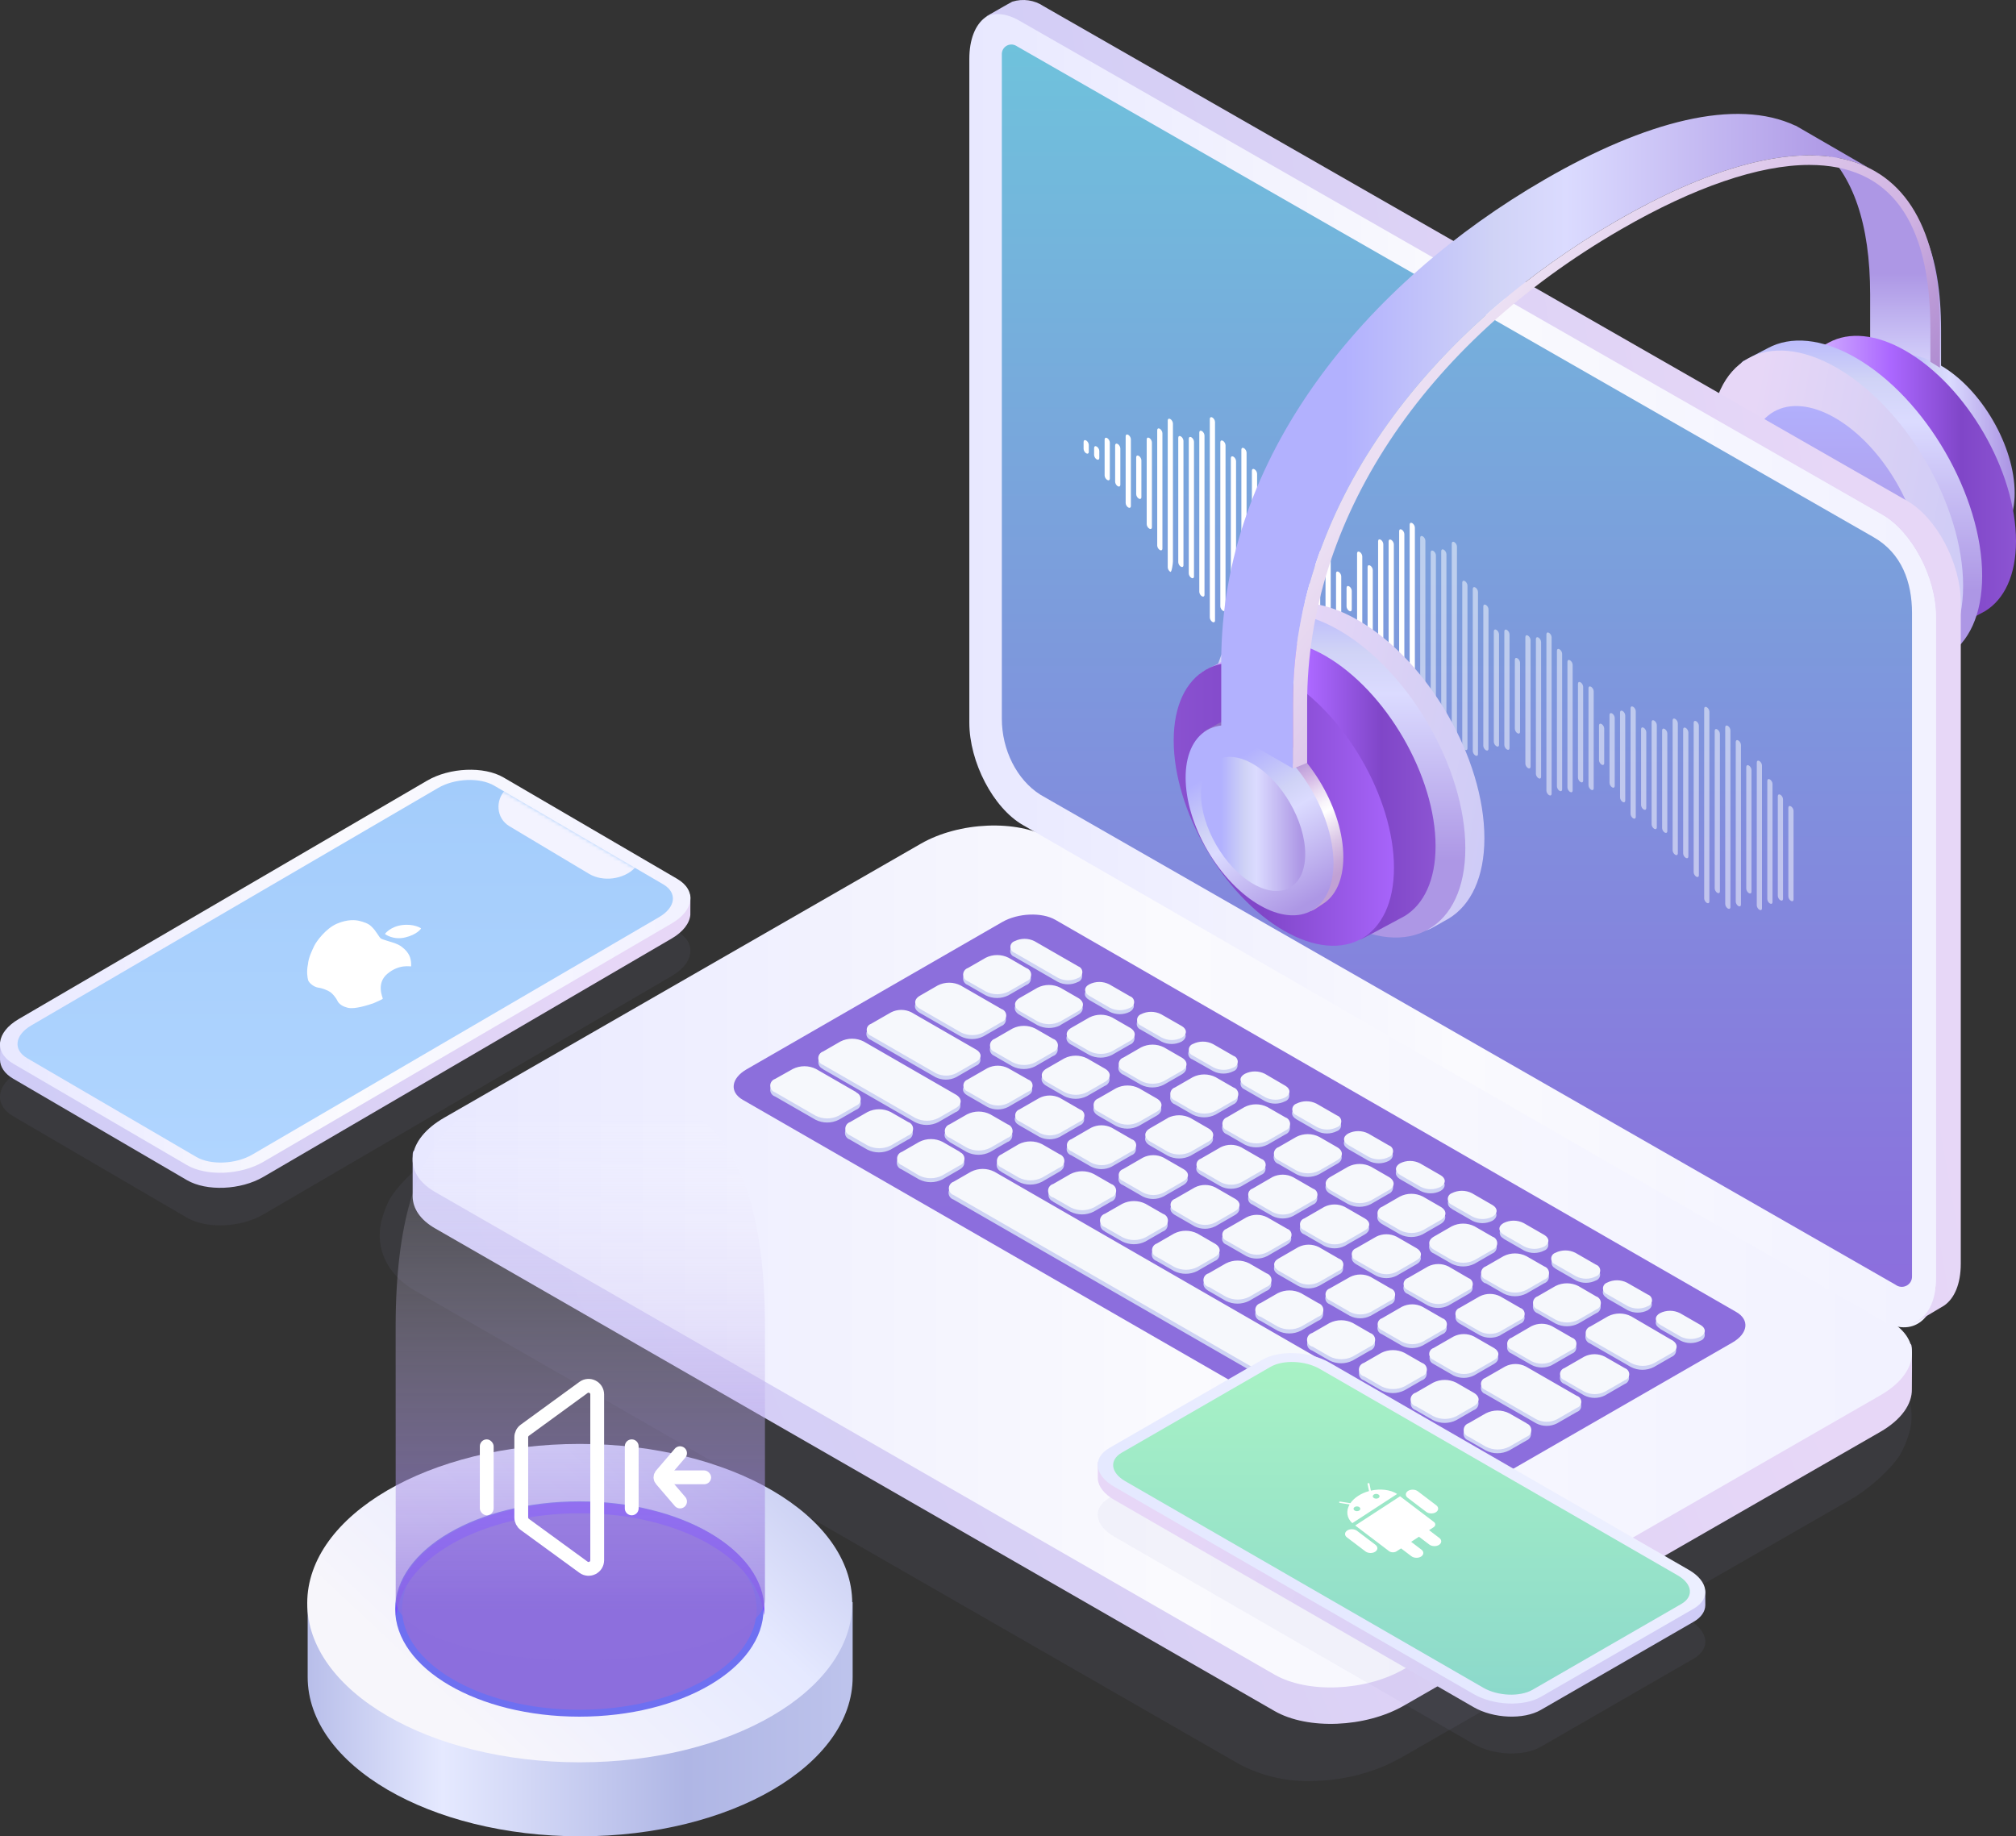 <svg fill="none" height="532" viewBox="0 0 584 532" width="584" xmlns="http://www.w3.org/2000/svg" xmlns:xlink="http://www.w3.org/1999/xlink"><rect x="0" y="0" width="584" height="532" fill="#333333" stroke="none"/><linearGradient id="a"><stop offset="0" stop-color="#ad97e5"/><stop offset=".556" stop-color="#dbdbff"/><stop offset=".698" stop-color="#d0d3f6"/><stop offset="1" stop-color="#b2b1fe"/></linearGradient><linearGradient id="b" gradientUnits="userSpaceOnUse" x1="562.63" x2="562.63" xlink:href="#a" y1="79.301" y2="135.099"/><linearGradient id="c" gradientUnits="userSpaceOnUse" x1="581.977" x2="550.743" xlink:href="#a" y1="148.252" y2="148.252"/><linearGradient id="d"><stop offset="0" stop-color="#8c54d2"/><stop offset=".229" stop-color="#8046c8"/><stop offset=".531" stop-color="#ab67ff"/><stop offset=".849" stop-color="#d2afff"/><stop offset="1" stop-color="#cba3ff"/></linearGradient><linearGradient id="e" gradientUnits="userSpaceOnUse" x1="583.672" x2="515.952" xlink:href="#d" y1="140.59" y2="140.59"/><linearGradient id="f"><stop offset="0" stop-color="#ad97e5"/><stop offset=".556" stop-color="#dbdbff"/><stop offset=".698" stop-color="#d0d3f6"/><stop offset=".887" stop-color="#b2b1fe"/></linearGradient><linearGradient id="g" gradientUnits="userSpaceOnUse" x1="573.598" x2="573.598" xlink:href="#f" y1="171.047" y2="83.397"/><linearGradient id="h"><stop offset="0" stop-color="#cdcbf7"/><stop offset=".486" stop-color="#d8d0f5"/><stop offset="1" stop-color="#e7d7f7"/></linearGradient><linearGradient id="i" gradientUnits="userSpaceOnUse" x1="568.119" x2="493.223" xlink:href="#h" y1="209.562" y2="195.565"/><linearGradient id="j" gradientUnits="userSpaceOnUse" x1="556.321" x2="556.321" y1="166.954" y2="107.232"><stop offset="0" stop-color="#ad97e5"/><stop offset=".887" stop-color="#b2b1fe"/></linearGradient><linearGradient id="k" gradientUnits="userSpaceOnUse" x1="122.883" x2="514.791" xlink:href="#h" y1="536.485" y2="372.623"/><linearGradient id="l"><stop offset="0" stop-color="#f2f2ff"/><stop offset=".486" stop-color="#fafafe"/><stop offset="1" stop-color="#e8e8ff"/></linearGradient><linearGradient id="m" gradientUnits="userSpaceOnUse" x1="544.384" x2="119.539" xlink:href="#l" y1="366.746" y2="366.746"/><linearGradient id="n"><stop offset="0" stop-color="#8c6fdc"/><stop offset="1" stop-color="#8c6edd"/></linearGradient><linearGradient id="o" gradientUnits="userSpaceOnUse" x1="212.527" x2="212.527" xlink:href="#n" y1="264.953" y2="433.773"/><linearGradient id="p" gradientUnits="userSpaceOnUse" x1="554.816" x2="280.797" xlink:href="#l" y1="198.189" y2="198.189"/><linearGradient id="q" gradientUnits="userSpaceOnUse" x1="290.215" x2="290.215" y1="12.896" y2="372.81"><stop offset="0" stop-color="#6fc2dc"/><stop offset="1" stop-color="#8c6edd"/></linearGradient><linearGradient id="r" gradientUnits="userSpaceOnUse" x1="287.681" x2="578.031" xlink:href="#h" y1="440.257" y2="388.825"/><linearGradient id="s" gradientUnits="userSpaceOnUse" x1="429.462" x2="357.395" xlink:href="#h" y1="283.665" y2="270.864"/><linearGradient id="t" gradientUnits="userSpaceOnUse" x1="423.856" x2="423.856" xlink:href="#f" y1="249.301" y2="162.445"/><linearGradient id="u" gradientUnits="userSpaceOnUse" x1="415.531" x2="347.812" xlink:href="#d" y1="228.928" y2="228.928"/><linearGradient id="v" gradientUnits="userSpaceOnUse" x1="334.064" x2="472.372" xlink:href="#d" y1="232.448" y2="232.448"/><linearGradient id="w" gradientUnits="userSpaceOnUse" x1="383.746" x2="341.837" y1="256.541" y2="185.667"><stop offset=".01" stop-color="#c1a1d5"/><stop offset=".049" stop-color="#c8abda"/><stop offset=".115" stop-color="#dac6e6"/><stop offset=".2" stop-color="#f7f2f9"/><stop offset=".222" stop-color="#fff"/><stop offset=".251" stop-color="#f9f5fb"/><stop offset=".3" stop-color="#e9dbf2"/><stop offset=".359" stop-color="#d1b4e3"/><stop offset=".426" stop-color="#b395d6"/><stop offset=".495" stop-color="#9c7dcb"/><stop offset=".558" stop-color="#8e6ec5"/><stop offset=".611" stop-color="#8969c3"/><stop offset=".755" stop-color="#9471c6"/><stop offset="1" stop-color="#b086cc"/></linearGradient><linearGradient id="x" gradientUnits="userSpaceOnUse" x1="369.391" x2="345.932" xlink:href="#a" y1="267.176" y2="227.094"/><linearGradient id="y" gradientUnits="userSpaceOnUse" x1="376.884" x2="353.671" xlink:href="#a" y1="250.946" y2="250.946"/><radialGradient id="z" cx="0" cy="0" gradientTransform="matrix(-.148 0 0 -.148 544.952 50.826)" gradientUnits="userSpaceOnUse" r="1"><stop offset=".545" stop-color="#311b61"/><stop offset=".589" stop-color="#372266"/><stop offset=".651" stop-color="#483472"/><stop offset=".725" stop-color="#635388"/><stop offset=".806" stop-color="#8a7da5"/><stop offset=".894" stop-color="#bbb4cb"/><stop offset=".987" stop-color="#f6f5f8"/><stop offset="1" stop-color="#fff"/></radialGradient><linearGradient id="A" gradientUnits="userSpaceOnUse" x1="533.841" x2="389.638" xlink:href="#a" y1="187.559" y2="187.559"/><linearGradient id="B" gradientUnits="userSpaceOnUse" x1="546.746" x2="421.713" y1="204.016" y2="107.43"><stop offset="0" stop-color="#9f79c8"/><stop offset=".141" stop-color="#a27dca"/><stop offset=".273" stop-color="#ac88cf"/><stop offset=".4" stop-color="#bc9bd7"/><stop offset=".52" stop-color="#d1b4e3"/><stop offset=".726" stop-color="#dbc4e9"/><stop offset="1" stop-color="#ebdff3"/></linearGradient><linearGradient id="C" gradientUnits="userSpaceOnUse" x1="89.879" x2="245.034" y1="476.874" y2="476.874"><stop offset="0" stop-color="#b9bfea"/><stop offset=".247" stop-color="#e5e9ff"/><stop offset=".702" stop-color="#afb6e5"/><stop offset=".946" stop-color="#bac0ea"/><stop offset="1" stop-color="#bdc3ec"/></linearGradient><linearGradient id="D" gradientUnits="userSpaceOnUse" x1="260.392" x2="134.698" y1="364.646" y2="498.609"><stop offset="0" stop-color="#afb6e5"/><stop offset=".145" stop-color="#b6bce8"/><stop offset=".348" stop-color="#c8cdf1"/><stop offset=".581" stop-color="#e5e9ff"/><stop offset=".955" stop-color="#f5f4fc"/><stop offset="1" stop-color="#f7f6fb"/></linearGradient><linearGradient id="E" gradientUnits="userSpaceOnUse" x1="114.471" x2="114.471" xlink:href="#n" y1="434.948" y2="497.333"/><linearGradient id="F" gradientUnits="userSpaceOnUse" x1="168.114" x2="168.114" y1="469.232" y2="319.434"><stop offset=".02" stop-color="#8d6fdd"/><stop offset="1" stop-color="#fff" stop-opacity="0"/></linearGradient><linearGradient id="G" gradientUnits="userSpaceOnUse" x1="492.645" x2="333.678" xlink:href="#h" y1="512.396" y2="446.158"/><linearGradient id="H" gradientUnits="userSpaceOnUse" x1="389.512" x2="497.764" y1="468.249" y2="300.708"><stop offset=".02" stop-color="#e5e9ff"/><stop offset=".661" stop-color="#f5f6ff"/><stop offset="1" stop-color="#fff"/></linearGradient><linearGradient id="I" gradientUnits="userSpaceOnUse" x1="489.539" x2="489.539" y1="394.573" y2="490.964"><stop offset="0" stop-color="#a8f2c5"/><stop offset="1" stop-color="#8cd9cb"/></linearGradient><linearGradient id="J" gradientUnits="userSpaceOnUse" x1="1.54" x2="182.816" xlink:href="#h" y1="361.456" y2="286.818"/><linearGradient id="K" gradientUnits="userSpaceOnUse" x1="195.628" x2="0" xlink:href="#l" y1="282.66" y2="282.66"/><linearGradient id="L" gradientUnits="userSpaceOnUse" x1="5.07" x2="5.07" y1="225.959" y2="336.809"><stop offset="0" stop-color="#a3ccfb"/><stop offset="1" stop-color="#b0d5ff"/></linearGradient><clipPath id="M"><path d="m313.896 120.851h205.662v142.824h-205.662z"/></clipPath><clipPath id="N"><path d="m0 0h241v241h-241z" transform="matrix(-1 0 0 1 581 33)"/></clipPath><clipPath id="O"><path d="m0 0h31.779v31.785h-31.779z" transform="matrix(-.756 .655 .792 .611 402.326 421.655)"/></clipPath><mask id="P" height="112" maskUnits="userSpaceOnUse" width="190" x="5" y="225"><path d="m9.048 297.087 117.852-68.806c4.809-2.808 12.081-3.111 16.246-.68l48.974 28.594c4.164 2.432 3.641 6.679-1.167 9.485l-117.851 68.806c-4.809 2.809-12.081 3.112-16.246.681l-48.976-28.593c-4.162-2.431-3.642-6.678 1.167-9.487z" fill="url(#L)"/></mask><path d="m541.749 104.264v-18.948c0-20.783-5.133-34.518-14.013-42.325l13.986 8.092c1.216.601 2.389 1.276 3.511 2.031l.365.212-.042.013c10.545 7.304 16.733 19.502 16.733 42.325v21.076z" fill="url(#b)"/><path d="m583.615 142.854c0 6.636-2.287 11.337-6.006 13.612-.111.068-2.2 1.461-2.313 1.525-3.87 2.166-1.395-2.749-7.272-6.145-11.827-6.836-21.414-23.391-21.414-36.977 0-6.718-6.204-6.772-2.403-9.015.106-.063 2.939-1.573 3.048-1.632 3.858-2.091 9.133-1.706 14.948 1.655 11.824 6.837 21.412 23.392 21.412 36.977z" fill="url(#c)"/><path d="m584 156.768c0 9.887-3.407 16.89-8.948 20.28-.166.102-11.081 5.947-11.25 6.042-5.765 3.228-2.077-4.096-10.833-9.154-17.62-10.184-31.903-34.849-31.903-55.088 0-10.009-9.771-9.455-4.108-12.797.158-.093 12.708-6.748 12.869-6.835 5.749-3.117 13.607-2.543 22.271 2.465 17.619 10.182 31.902 34.846 31.902 55.087z" fill="url(#e)"/><path d="m574.199 166.813c0 11.33-3.905 19.355-10.254 23.241-.191.116-4.405 2.494-4.6 2.602-6.606 3.698-2.381-4.692-12.414-10.492-20.191-11.669-35.351-36.586-35.351-59.779 0-11.47-10.571-14.709-6.629-17.759.165-.129 6.982-3.667 7.167-3.767 6.589-3.571 15.592-2.914 25.521 2.825 20.192 11.67 36.56 39.934 36.56 63.129z" fill="url(#g)"/><path d="m568.682 169.71c0 23.195-16.368 32.538-36.56 20.867-20.191-11.67-36.56-39.934-36.56-63.129s16.367-32.538 36.56-20.867c20.192 11.67 36.56 39.934 36.56 63.129z" fill="url(#i)"/><path d="m556.752 164.494c0 15.949-11.254 22.372-25.138 14.347-13.884-8.024-25.139-27.458-25.139-43.406s11.255-22.372 25.139-14.349c13.882 8.026 25.138 27.46 25.138 43.408z" fill="url(#j)"/><path d="m258.354 258.539c8.302-4.511 17.685-6.679 27.135-6.271 3.719.172 7.406.757 10.993 1.743 3.789 1.163 7.451 2.7 10.931 4.589l235.994 135.541c8.102 4.665 11.515 12.037 9.993 19.714-.488 2.047-1.194 4.037-2.106 5.935-1.937 4.588-9.64 11.44-14.99 14.514l-129.712 74.5c-1.353.78-4.105 2.203-5.596 2.83-6.471 2.728-13.406 4.197-20.432 4.328-7.516.317-14.979-1.373-21.617-4.894l-238.684-137.132c-8.164-4.68-11.5-12.128-9.855-19.883.443-1.752 1.029-3.466 1.753-5.123 1.86-4.787 9.932-12.236 15.543-15.387z" fill="#8f92cb" fill-opacity=".2" opacity=".39"/><g clip-rule="evenodd" fill-rule="evenodd"><path d="m369.192 495.688-243.169-139.827c-4.291-2.464-6.421-5.738-6.484-9.184v-11.992c.078-4.194 3.132 3.119 9.162-.374l138.02-79.324c11.088-6.378 27.861-7.064 37.462-1.559l243.169 139.857c3.21 1.856 5.544-5.972 6.374-3.493.266.843.094 11.805.109 12.662.094 4.289-3.007 8.842-9.161 12.382l-138.021 79.323c-11.088 6.363-27.861 7.064-37.461 1.529z" fill="url(#k)"/><path d="m369.213 485.152-243.18-139.822c-9.617-5.521-8.411-15.175 2.678-21.538l138.027-79.355c11.089-6.379 27.863-7.065 37.463-1.56l243.181 139.807c9.617 5.521 8.411 15.175-2.678 21.554l-138.027 79.339c-11.089 6.394-27.863 7.096-37.464 1.575z" fill="url(#m)"/><path d="m412.405 432.233-197.22-113.593c-3.941-2.262-3.44-6.241 1.111-8.862l74.039-42.66c4.567-2.621 11.465-2.902 15.406-.624l197.204 113.593c3.957 2.262 3.457 6.241-1.095 8.862l-74.039 42.644c-4.63 2.637-11.527 2.918-15.406.64z" fill="url(#o)"/><path d="m306.466 284.476-12.653-7.293c-.706-.25-1.178-.916-1.178-1.664 0-.747.472-1.413 1.178-1.663 1.824-.929 3.985-.929 5.81 0l12.653 7.278c.717.243 1.2.915 1.2 1.671s-.483 1.428-1.2 1.671c-1.827.922-3.984.922-5.81 0zm15.001 8.653-5.982-3.452v-.015c-1.613-.937-1.628-2.421-.016-3.327 1.827-.921 3.984-.921 5.81 0l5.998 3.452c1.566.937 1.566 2.421 0 3.342-1.826.921-3.983.921-5.81 0zm9.021 5.185 5.997 3.452c1.827.921 3.984.921 5.81 0 1.566-.921 1.566-2.421 0-3.358l-5.982-3.452c-1.826-.921-3.983-.921-5.81 0-.719.24-1.205.91-1.208 1.666-.004.756.476 1.43 1.193 1.677zm21 12.027-5.998-3.39v-.015c-.756-.219-1.275-.91-1.275-1.695s.519-1.475 1.275-1.694c1.825-.929 3.985-.929 5.81 0l5.997 3.451c.718.243 1.201.915 1.201 1.671 0 .757-.483 1.429-1.201 1.672-1.826.921-3.983.921-5.809 0zm9.003 5.248 5.998 3.451c1.825.929 3.985.929 5.81 0 .718-.243 1.2-.915 1.2-1.671s-.482-1.428-1.2-1.671l-5.935-3.452c-1.827-.921-3.984-.921-5.81 0-.711.237-1.196.894-1.21 1.642-.014.747.446 1.422 1.147 1.685zm21 12.104-5.998-3.452v-.016c-1.597-.937-1.613-2.436 0-3.326 1.826-.922 3.983-.922 5.81 0l5.997 3.451c.718.243 1.201.915 1.201 1.671 0 .757-.483 1.429-1.201 1.672-1.826.921-3.983.921-5.809 0zm9.023 5.185 5.982 3.451c1.827.922 3.984.922 5.81 0 1.566-.921 1.566-2.405 0-3.342l-5.997-3.452c-1.827-.921-3.984-.921-5.81 0-1.613.906-1.598 2.39.015 3.327zm20.984 12.151-5.982-3.451c-1.566-1-1.566-2.499 0-3.358 1.821-.922 3.973-.922 5.794 0l5.998 3.451c1.566.937 1.566 2.437 0 3.358-1.826.922-3.983.922-5.81 0zm9.018 5.185 5.998 3.452c1.826.921 3.983.921 5.81 0 1.566-.921 1.566-2.421 0-3.342l-5.982-3.452c-1.825-.929-3.986-.929-5.81 0-.665.269-1.101.912-1.104 1.627-.004.715.426 1.362 1.088 1.637zm21.001 12.089-5.998-3.451v-.094c-.653-.277-1.078-.917-1.078-1.625 0-.707.425-1.347 1.078-1.624 1.826-.921 3.983-.921 5.81 0l5.997 3.452c.718.243 1.201.915 1.201 1.671s-.483 1.428-1.201 1.671c-1.824.929-3.985.929-5.809 0zm9.004 5.201 5.998 3.452c1.826.921 3.983.921 5.809 0 .718-.243 1.201-.915 1.201-1.671 0-.757-.483-1.429-1.201-1.672l-5.997-3.451c-1.827-.922-3.984-.922-5.81 0-.651.283-1.072.924-1.072 1.632s.421 1.349 1.072 1.632zm20.999 12.089-5.998-3.452v-.078c-1.597-.937-1.613-2.421-.047-3.342 1.827-.922 3.984-.922 5.81 0l6.045 3.53c1.566.937 1.566 2.42 0 3.342-1.827.921-3.984.921-5.81 0zm9.334 5.373 5.982 3.436c1.825.929 3.986.929 5.81 0 .718-.243 1.201-.915 1.201-1.672 0-.756-.483-1.428-1.201-1.671l-5.998-3.451c-1.826-.922-3.983-.922-5.809 0-1.613.843-1.598 2.342.015 3.279zm-195.34-96.616-5.199-2.999c-.782-.28-1.309-1.011-1.326-1.839-.018-.828.479-1.581 1.248-1.894l5.23-3.03c2.083-1.047 4.541-1.047 6.624 0l5.183 2.984c.816.279 1.364 1.045 1.364 1.905s-.548 1.626-1.364 1.905l-5.152 2.968c-2.077 1.047-4.53 1.047-6.608 0zm21.611 8.652 5.152-2.983c1.832-1.046 1.817-2.749 0-3.795l-5.183-2.999c-2.078-1.047-4.531-1.047-6.609 0l-5.168 2.968c-1.816 1.046-1.8 2.749 0 3.795l5.184 2.999c2.069 1.076 4.529 1.105 6.624.078zm8.392 8.622-5.184-2.983v.062c-1.832-1.062-1.91-2.764 0-3.873l5.168-2.968c2.076-1.054 4.533-1.054 6.608 0l5.184 2.984c.816.279 1.364 1.045 1.364 1.905s-.548 1.626-1.364 1.905l-5.168 2.968c-2.078 1.047-4.53 1.047-6.608 0zm9.818 5.654 5.183 2.983c2.076 1.054 4.533 1.054 6.609 0l5.168-2.968c1.816-1.046 1.8-2.748 0-3.811l-5.184-2.983c-2.076-1.054-4.532-1.054-6.608 0l-5.152 2.968c-1.864 1.109-1.848 2.874-.016 3.873zm26.748 1.874 5.199 2.983v.062c.772.304 1.279 1.047 1.279 1.875 0 .827-.507 1.57-1.279 1.874l-5.152 2.967c-2.081 1.055-4.542 1.055-6.624 0l-5.183-2.983c-.816-.279-1.364-1.045-1.364-1.905 0-.861.548-1.626 1.364-1.906l5.152-2.967c2.076-1.054 4.532-1.054 6.608 0zm20.199 11.62-5.199-2.983c-2.077-1.047-4.53-1.047-6.608 0l-5.074 3.03c-.82.271-1.374 1.036-1.374 1.898 0 .861.554 1.626 1.374 1.897l5.199 2.999c2.078 1.047 4.531 1.047 6.609 0l5.152-2.968c.81-.295 1.343-1.072 1.325-1.933s-.582-1.615-1.404-1.877zm9.821 5.654 5.183 2.999v.062c1.833 1.047 1.848 2.749 0 3.718l-5.152 2.983c-2.077 1.047-4.53 1.047-6.608 0l-5.199-2.999c-.82-.271-1.374-1.036-1.374-1.898 0-.861.554-1.626 1.374-1.897l5.152-2.968c2.083-1.047 4.541-1.047 6.624 0zm20.184 11.636-5.184-2.984c-2.076-1.054-4.532-1.054-6.608 0l-5.168 2.968c-1.816 1.046-1.801 2.749 0 3.811l5.184 2.983c2.076 1.054 4.532 1.054 6.608 0l5.152-2.968c.773-.3 1.283-1.041 1.287-1.868.003-.828-.501-1.573-1.271-1.88zm9.818 5.763 5.184 2.874v.062c1.832 1.062 1.848 2.765.015 3.858l-5.167 2.968c-2.076 1.054-4.533 1.054-6.609 0l-5.183-2.984c-1.817-1.062-1.832-2.764 0-3.81l5.152-2.968c2.076-1.054 4.532-1.054 6.608 0zm20.203 11.511-5.199-2.984c-2.076-1.054-4.533-1.054-6.609 0l-5.152 2.968c-.816.28-1.364 1.045-1.364 1.905 0 .861.548 1.626 1.364 1.906l5.183 2.983c2.082 1.055 4.543 1.055 6.625 0l5.152-2.967c.771-.304 1.278-1.047 1.278-1.875 0-.827-.507-1.57-1.278-1.874zm3.256 15.415-5.199-2.998v.062c-.847-.252-1.428-1.027-1.431-1.907-.004-.881.571-1.661 1.415-1.919l5.152-2.984c2.078-1.046 4.531-1.046 6.608 0l5.215 2.984c.82.271 1.374 1.035 1.374 1.897s-.554 1.627-1.374 1.898l-5.152 2.967c-2.078 1.047-4.53 1.047-6.608 0zm26.749 1.874-5.12-2.936c-2.084-1.047-4.541-1.047-6.624 0l-5.153 2.968c-.815.279-1.363 1.045-1.363 1.905s.548 1.626 1.363 1.905l5.199 2.984c2.078 1.046 4.531 1.046 6.609 0l5.152-2.984c.804-.291 1.334-1.059 1.32-1.912s-.57-1.603-1.383-1.867zm10.087 5.826 11.838 6.825.047.063c.77.31 1.271 1.057 1.264 1.884-.007.828-.521 1.567-1.295 1.864l-5.168 2.967c-2.076 1.055-4.532 1.055-6.608 0l-11.855-6.825c-.815-.279-1.363-1.045-1.363-1.905 0-.861.548-1.626 1.363-1.906l5.153-2.967c2.083-1.047 4.54-1.047 6.624 0zm-205.977-89.025 11.854 6.81c2.076 1.054 4.533 1.054 6.609 0l5.152-2.968c.816-.279 1.364-1.045 1.364-1.905 0-.861-.548-1.626-1.364-1.906l-11.855-6.809c-2.075-1.055-4.532-1.055-6.608 0l-5.152 2.967c-1.848 1.047-1.848 2.749 0 3.811zm26.858 15.493-5.199-2.998-.015-.032c-.796-.288-1.324-1.043-1.321-1.887.004-.844.538-1.595 1.336-1.877l5.152-2.967c2.082-1.055 4.543-1.055 6.625 0l5.183 2.999c.82.271 1.374 1.035 1.374 1.897s-.554 1.627-1.374 1.898l-5.152 2.967c-2.076 1.055-4.533 1.055-6.609 0zm15.001 8.638c2.078 1.046 4.531 1.046 6.609 0l5.152-2.968c.816-.28 1.363-1.045 1.363-1.905 0-.861-.547-1.626-1.363-1.906l-5.184-2.999c-2.078-1.046-4.53-1.046-6.608 0l-5.168 2.968c-1.816 1.046-1.801 2.749 0 3.811zm21.612 8.636c-2.076 1.055-4.532 1.055-6.608 0l-5.183-2.983c-1.801-1.062-1.817-2.764 0-3.811l5.167-2.967c2.076-1.054 4.533-1.054 6.609 0l5.183 2.983c1.801 1.062 1.817 2.765 0 3.811zm8.345-1.124-5.152 2.968c-1.832 1.046-1.817 2.748 0 3.81l5.183 2.984c2.076 1.054 4.533 1.054 6.609 0l5.168-2.968c1.816-1.046 1.8-2.749 0-3.811l-5.184-2.983c-2.092-1.091-4.584-1.102-6.687-.031zm9.539 11.823 5.779-3.358v-.031c1.887-.937 4.109-.92 5.982.047l5.825 3.358c.741.247 1.24.939 1.24 1.718s-.499 1.47-1.24 1.718l-5.794 3.342c-1.874.954-4.093.954-5.966 0l-5.826-3.358c-1.644-.953-1.66-2.483 0-3.436zm20.779 5.279-5.778 3.327c-.737.256-1.23.948-1.23 1.726 0 .777.493 1.47 1.23 1.726l5.825 3.342c1.88.952 4.102.952 5.982 0l5.779-3.327c.736-.255 1.23-.948 1.23-1.726 0-.777-.494-1.47-1.23-1.725l-5.826-3.343c-1.875-.961-4.097-.973-5.982-.031zm9.226 11.979 5.794-3.342.016-.031c1.877-.934 4.088-.917 5.95.047l5.826 3.358c1.644.952 1.66 2.483 0 3.436l-5.779 3.326c-1.88.952-4.102.952-5.982 0l-5.825-3.358c-.741-.247-1.24-.939-1.24-1.718s.499-1.47 1.24-1.718zm20.795 5.295-5.794 3.342c-1.644.938-1.566 2.484 0 3.436l5.826 3.358c1.881.945 4.1.945 5.982 0l5.794-3.342c1.644-.953 1.566-2.483 0-3.436l-5.826-3.358c-1.875-.959-4.096-.97-5.982-.031zm9.207 11.979 5.794-3.342v.047c1.894-.96 4.134-.96 6.029 0l5.778 3.311c1.566.953 1.645 2.499 0 3.436l-5.794 3.342c-1.876.944-4.09.944-5.966 0l-5.841-3.357c-.741-.248-1.24-.94-1.24-1.718 0-.779.499-1.471 1.24-1.719zm26.826 15.4 5.794-3.342c.741-.247 1.24-.939 1.24-1.718s-.499-1.471-1.24-1.718l-5.825-3.358c-1.88-.952-4.103-.952-5.982 0l-5.795 3.327c-1.566.952-1.566 2.483 0 3.436l5.826 3.358c1.868.979 4.094 1.002 5.982.062zm20.795 5.31-5.794 3.327v.016c-1.884.952-4.114.935-5.982-.047l-5.826-3.343c-.736-.255-1.23-.948-1.23-1.725 0-.778.494-1.471 1.23-1.726l5.779-3.327c1.88-.952 4.102-.952 5.982 0l5.841 3.374c.736.255 1.23.948 1.23 1.725 0 .778-.494 1.471-1.23 1.726zm15.299 5.373-5.826-3.358c-1.88-.951-4.102-.951-5.982 0l-5.778 3.327c-.741.247-1.24.939-1.24 1.718s.499 1.471 1.24 1.718l5.825 3.358c1.88.952 4.102.952 5.982 0l5.779-3.342c.717-.261 1.195-.941 1.195-1.703 0-.761-.478-1.442-1.195-1.702zm-199.709-85.433-18.791-10.839c-.74-.25-1.236-.945-1.232-1.724.003-.779.506-1.468 1.247-1.712l5.795-3.342c1.876-.944 4.09-.944 5.966 0l18.792 10.839c.74.247 1.24.939 1.24 1.718s-.5 1.471-1.24 1.718l-5.794 3.342c-1.882.944-4.101.944-5.983 0zm9.241 5.279 5.826 3.358c1.876.944 4.09.944 5.966 0l5.794-3.342c1.644-.937 1.566-2.484 0-3.436l-5.825-3.358c-1.882-.944-4.101-.944-5.982 0l-5.794 3.342c-1.692.953-1.676 2.483.015 3.436zm20.828 11.995-5.826-3.358-.031-.031c-1.66-.921-1.676-2.452.016-3.42l5.794-3.327c1.879-.952 4.102-.952 5.982 0l5.825 3.358c.741.247 1.24.939 1.24 1.718s-.499 1.471-1.24 1.718l-5.794 3.342c-1.874.954-4.093.954-5.966 0zm9.175 5.295 5.825 3.342c1.878.959 4.104.959 5.983 0l5.778-3.327c.736-.255 1.23-.948 1.23-1.725 0-.778-.494-1.471-1.23-1.726l-5.825-3.343c-1.88-.951-4.103-.951-5.983 0l-5.778 3.327c-.739.249-1.239.937-1.246 1.715s.481 1.475 1.215 1.737zm32.588 8.668-5.779 3.327h-.031c-1.869.946-4.077.952-5.951.015l-5.825-3.357c-.741-.248-1.24-.94-1.24-1.718 0-.779.499-1.471 1.24-1.719l5.794-3.342c1.874-.954 4.093-.954 5.966 0l5.826 3.358c1.644.953 1.66 2.483 0 3.436zm9.223 11.979 5.794-3.342c1.566-.953 1.566-2.483 0-3.436l-5.826-3.358c-1.876-.944-4.09-.944-5.966 0l-5.794 3.342c-1.645.937-1.566 2.484 0 3.436l5.825 3.358c1.869.929 4.066.929 5.935 0zm20.798 5.295-5.794 3.342h-.031c-1.868.934-4.068.934-5.935 0l-5.841-3.357c-.741-.248-1.24-.94-1.24-1.719 0-.778.499-1.47 1.24-1.718l5.794-3.342c1.881-.944 4.1-.944 5.982 0l5.825 3.358c1.566.953 1.645 2.499 0 3.436zm9.207 11.979 5.795-3.326c.736-.256 1.23-.948 1.23-1.726s-.494-1.47-1.23-1.726l-5.826-3.358c-1.88-.952-4.102-.952-5.982 0l-5.794 3.327c-1.644.953-1.566 2.483 0 3.436l5.825 3.358c1.867.953 4.079.959 5.951.015zm20.795 5.311-5.794 3.327h-.031c-1.898.975-4.152.97-6.045-.016l-5.825-3.358c-.737-.256-1.23-.948-1.23-1.726s.493-1.47 1.23-1.726l5.888-3.295c1.88-.952 4.102-.952 5.982 0l5.825 3.342c.737.256 1.23.948 1.23 1.726s-.493 1.47-1.23 1.726zm9.224 11.964 5.778-3.327c.741-.247 1.24-.939 1.24-1.718s-.499-1.471-1.24-1.718l-5.825-3.358c-1.874-.954-4.093-.954-5.967 0l-5.794 3.342c-.74.247-1.24.939-1.24 1.718s.5 1.471 1.24 1.718l5.826 3.358c1.873.936 4.081.931 5.95-.015zm8.957 8.637-5.825-3.358h.031c-.677-.279-1.119-.936-1.123-1.666-.003-.731.433-1.392 1.107-1.677l5.795-3.342c1.876-.944 4.09-.944 5.966 0l5.825 3.264c1.566.953 1.645 2.484 0 3.436l-5.794 3.343c-1.881.944-4.1.944-5.982 0zm35.783 7.137-14.83-8.543c-1.874-.954-4.093-.954-5.967 0l-5.794 3.327c-.74.247-1.24.939-1.24 1.718s.5 1.47 1.24 1.718l14.83 8.543c1.874.954 4.093.954 5.966 0l5.795-3.327c.74-.247 1.239-.939 1.239-1.718s-.499-1.471-1.239-1.718zm-191.754-80.513-26.7-15.368v-.078c-.787-.307-1.304-1.064-1.304-1.906s.517-1.599 1.304-1.905l5.011-2.89c2.122-1.069 4.627-1.069 6.749 0l26.7 15.369c.843.275 1.413 1.059 1.413 1.944s-.57 1.67-1.413 1.945l-5.011 2.889c-2.12 1.077-4.629 1.077-6.749 0zm9.962 5.732 5.042 2.921c2.122 1.069 4.627 1.069 6.749 0l5.027-2.89c.843-.275 1.414-1.059 1.414-1.944s-.571-1.669-1.414-1.945l-5.042-2.905c-2.122-1.069-4.627-1.069-6.75 0l-5.026 2.905c-1.88.969-1.88 2.702 0 3.78zm20.043 11.557-5.042-2.905v-.078c-.797-.301-1.325-1.063-1.325-1.913s.528-1.612 1.325-1.913l5.027-2.89c2.122-1.069 4.627-1.069 6.749 0l5.042 2.921c1.848 1.078 1.848 2.811 0 3.873l-5.026 2.905c-2.123 1.069-4.628 1.069-6.75 0zm9.961 5.733 5.042 2.905c2.122 1.069 4.628 1.069 6.75 0l5.026-2.89c.843-.275 1.414-1.06 1.414-1.944 0-.885-.571-1.67-1.414-1.945l-5.058-2.905c-2.12-1.076-4.629-1.076-6.749 0l-5.011 2.89c-.787.306-1.304 1.063-1.304 1.905s.517 1.599 1.304 1.906zm20.058 11.542-5.058-2.905v-.078c-.787-.307-1.304-1.063-1.304-1.906 0-.842.517-1.598 1.304-1.905l5.011-2.89c2.122-1.069 4.627-1.069 6.749 0l5.058 2.905c.843.276 1.414 1.06 1.414 1.945s-.571 1.669-1.414 1.944l-5.011 2.89c-2.122 1.069-4.627 1.069-6.749 0zm9.961 5.654 5.058 2.905c2.12 1.076 4.629 1.076 6.75 0l5.011-2.89c.843-.275 1.413-1.06 1.413-1.944 0-.885-.57-1.67-1.413-1.945l-5.058-2.905c-2.123-1.069-4.628-1.069-6.75 0l-5.011 2.89c-.843.275-1.413 1.059-1.413 1.944s.57 1.669 1.413 1.945zm20.06 11.557-5.058-2.921h-.016c-1.863-1.14-1.879-2.811.016-3.857l5.027-2.905c2.122-1.069 4.627-1.069 6.749 0l5.043 2.905c.843.275 1.413 1.059 1.413 1.944s-.57 1.67-1.413 1.945l-5.011 2.889c-2.123 1.069-4.628 1.069-6.75 0zm9.959 5.732 5.042 2.905c2.122 1.069 4.627 1.069 6.75 0l5.026-2.889c.843-.275 1.414-1.06 1.414-1.945 0-.884-.571-1.669-1.414-1.944l-5.042-2.921c-2.122-1.069-4.627-1.069-6.749 0l-5.027 2.89c-.857.264-1.442 1.052-1.446 1.946-.003.894.576 1.687 1.43 1.958zm20.047 11.542-5.042-2.905h-.016c-.842-.279-1.409-1.065-1.406-1.95.004-.885.577-1.667 1.422-1.939l5.026-2.889c2.121-1.077 4.629-1.077 6.75 0l5.042 2.905c.843.275 1.413 1.059 1.413 1.944s-.57 1.669-1.413 1.945l-5.027 2.889c-2.122 1.069-4.627 1.069-6.749 0zm9.958 5.732 5.042 2.905c2.122 1.069 4.627 1.069 6.749 0l5.027-2.889c.843-.276 1.413-1.06 1.413-1.945s-.57-1.669-1.413-1.944l-5.089-2.89c-2.122-1.069-4.627-1.069-6.75 0l-5.011 2.89c-.83.285-1.385 1.066-1.382 1.942.004.876.566 1.652 1.398 1.931zm20.062 11.542-5.059-2.905h-.015c-.842-.279-1.409-1.065-1.406-1.95.004-.885.577-1.667 1.421-1.939l5.012-2.889c2.122-1.069 4.627-1.069 6.749 0l5.058 2.905c.843.275 1.413 1.059 1.413 1.944s-.57 1.669-1.413 1.945l-5.011 2.889c-2.12 1.077-4.629 1.077-6.749 0zm27.073 2.077-5.043-2.905c-2.12-1.076-4.629-1.076-6.749 0l-5.043 2.827c-.843.275-1.413 1.06-1.413 1.945 0 .884.57 1.669 1.413 1.944l5.043 2.905c2.122 1.069 4.627 1.069 6.749 0l5.027-2.889c.797-.301 1.324-1.063 1.324-1.913 0-.851-.527-1.612-1.324-1.914zm-205.895-102.613 11.714 6.747h-.094c.837.265 1.412 1.033 1.43 1.909s-.526 1.666-1.352 1.965l-5.011 2.889c-2.12 1.077-4.629 1.077-6.749 0l-11.714-6.732c-.843-.275-1.413-1.059-1.413-1.944s.57-1.669 1.413-1.945l5.027-2.889c2.122-1.069 4.627-1.069 6.749 0zm26.701 15.384-5.058-2.905c-2.122-1.069-4.627-1.069-6.749 0l-5.011 2.89c-.844.275-1.414 1.059-1.414 1.944s.57 1.669 1.414 1.945l5.058 2.905c2.12 1.076 4.629 1.076 6.749 0l5.011-2.89c.843-.275 1.413-1.06 1.413-1.944 0-.885-.57-1.67-1.413-1.945zm9.96 5.732 5.042 2.921h-.078c1.863 1.078 1.879 2.811.078 3.873l-5.011 2.89c-2.12 1.076-4.629 1.076-6.749 0l-5.058-2.905c-.844-.276-1.414-1.06-1.414-1.945s.57-1.669 1.414-1.944l5.026-2.89c2.121-1.076 4.629-1.076 6.75 0zm110.072 63.396-95.07-54.665c-2.121-1.077-4.629-1.077-6.75 0l-5.027 2.889c-.843.276-1.413 1.06-1.413 1.945s.57 1.669 1.413 1.944l95.071 54.743c2.122 1.069 4.627 1.069 6.749 0l5.027-2.889c.907-.247 1.529-1.077 1.511-2.014-.019-.938-.674-1.742-1.589-1.953zm9.943 5.732 5.059 2.905-.079.015c.856.268 1.438 1.059 1.438 1.953s-.582 1.685-1.438 1.952l-5.027 2.89c-2.12 1.076-4.629 1.076-6.749 0l-5.042-2.906c-.843-.275-1.414-1.059-1.414-1.944s.571-1.669 1.414-1.945l5.089-2.92c2.122-1.069 4.627-1.069 6.749 0zm20.078 11.542-5.058-2.906c-2.122-1.069-4.627-1.069-6.75 0l-5.011 2.906c-1.863 1.062-1.848 2.795 0 3.873l5.043 2.921c2.122 1.069 4.627 1.069 6.749 0l5.027-2.89c.85-.284 1.417-1.086 1.399-1.981-.018-.894-.616-1.673-1.477-1.923zm10.254 5.919 5.058 2.905h-.078c.849.258 1.436 1.031 1.453 1.916.018.885-.537 1.681-1.375 1.973l-5.011 2.89c-2.12 1.076-4.629 1.076-6.749 0l-5.058-2.905c-.843-.276-1.413-1.06-1.413-1.945s.57-1.669 1.413-1.944l5.011-2.89c2.122-1.069 4.627-1.069 6.749 0z" fill="#ced3f4"/><path d="m306.54 283.318-12.65-7.296c-.718-.244-1.201-.916-1.201-1.672s.483-1.429 1.201-1.672c1.826-.922 3.982-.922 5.808 0l12.65 7.281c.714.251 1.191.924 1.191 1.679s-.477 1.428-1.191 1.68c-1.828.914-3.981.914-5.808 0zm14.998 8.655-5.981-3.453v-.015c-1.612-.922-1.628-2.484-.016-3.328 1.825-.929 3.985-.929 5.809 0l5.996 3.453c.718.243 1.2.915 1.2 1.671 0 .757-.482 1.429-1.2 1.672-1.826.922-3.982.922-5.808 0zm9.015 5.187 5.996 3.453c1.824.93 3.984.93 5.808 0 1.566-.922 1.566-2.421 0-3.343l-6.012-3.437c-1.824-.93-3.984-.93-5.808 0-.694.259-1.152.922-1.148 1.661.003.739.468 1.398 1.164 1.651zm20.994 12.093-5.996-3.453v-.015c-.706-.25-1.178-.917-1.178-1.664 0-.748.472-1.414 1.178-1.664 1.826-.922 3.982-.922 5.808 0l5.996 3.453c.718.243 1.201.915 1.201 1.671 0 .757-.483 1.429-1.201 1.672-1.824.929-3.984.929-5.808 0zm9.006 5.203 5.996 3.453c1.826.922 3.983.922 5.809 0 1.565-.922 1.565-2.406 0-3.343l-5.934-3.469c-1.826-.922-3.982-.922-5.808 0-1.675.906-1.675 2.406-.063 3.344zm20.995 12.093-5.996-3.453v-.016c-.718-.243-1.2-.915-1.2-1.672 0-.756.482-1.428 1.2-1.671 1.826-.922 3.982-.922 5.808 0l5.996 3.452c.714.252 1.191.925 1.191 1.68s-.477 1.428-1.191 1.68c-1.826.921-3.982.921-5.808 0zm9.017 5.187 5.98 3.453c1.826.921 3.983.921 5.809 0 .717-.243 1.2-.916 1.2-1.672s-.483-1.429-1.2-1.672l-5.996-3.453c-1.825-.929-3.985-.929-5.809 0-1.612.907-1.597 2.406.016 3.328zm20.976 12.092-5.98-3.452v-.016c-1.566-.922-1.566-2.422 0-3.328 1.819-.929 3.974-.929 5.793 0l5.996 3.453c1.565.922 1.565 2.422 0 3.343-1.824.93-3.984.93-5.809 0zm9.021 5.203 5.996 3.437c1.824.93 3.984.93 5.808 0 1.566-.921 1.566-2.421 0-3.343l-5.98-3.453c-1.826-.922-3.983-.922-5.809 0-.703.254-1.173.92-1.177 1.666-.003.747.461 1.417 1.162 1.677zm20.995 12.093-5.996-3.453v-.016c-1.613-.937-1.613-2.421 0-3.328 1.826-.921 3.982-.921 5.808 0l5.996 3.453c1.566.938 1.566 2.422 0 3.344-1.825.921-3.982.921-5.808 0zm9.003 5.187 5.996 3.453c1.826.922 3.982.922 5.808 0 .714-.251 1.191-.924 1.191-1.679 0-.756-.477-1.429-1.191-1.68l-5.996-3.453c-1.826-.921-3.982-.921-5.808 0-.718.243-1.201.916-1.201 1.672s.483 1.428 1.201 1.672zm20.993 12.093-5.996-3.453v-.016c-.709-.24-1.191-.9-1.201-1.647-.011-.748.452-1.421 1.154-1.681 1.824-.929 3.984-.929 5.809 0l6.043 3.453c.717.243 1.2.916 1.2 1.672s-.483 1.428-1.2 1.672c-1.826.921-3.983.921-5.809 0zm9.33 5.374 5.981 3.453c1.826.922 3.982.922 5.808 0 1.566-.906 1.566-2.406 0-3.343l-5.996-3.453c-1.826-.922-3.982-.922-5.808 0-1.613.89-1.597 2.453.015 3.328zm-195.293-96.523-5.198-2.984c-.827-.272-1.386-1.044-1.386-1.914 0-.869.559-1.641 1.386-1.914l5.151-2.968c2.083-1.048 4.54-1.048 6.623 0l5.182 3c.815.279 1.363 1.045 1.363 1.906 0 .86-.548 1.626-1.363 1.906l-5.151 2.968c-2.077 1.047-4.53 1.047-6.607 0zm21.608 8.656 5.151-2.969c1.831-1.047 1.816-2.75 0-3.812l-5.183-2.984c-2.075-1.055-4.531-1.055-6.606 0l-5.167 2.968c-1.816 1.047-1.8 2.75 0 3.812l5.182 2.985c2.08 1.06 4.543 1.06 6.623 0zm8.391 8.624-5.182-2.984c-1.832-1.063-1.91-2.766 0-3.813l5.167-2.968c2.075-1.055 4.531-1.055 6.606 0l5.182 2.984c1.801 1.063 1.817 2.765 0 3.812l-5.166 2.969c-2.075 1.054-4.531 1.054-6.607 0zm9.815 5.655 5.182 3c2.077 1.047 4.529 1.047 6.606 0l5.167-2.968c1.816-1.047 1.8-2.75 0-3.813l-5.182-2.984c-2.078-1.047-4.53-1.047-6.607 0l-5.151 2.969c-.805.283-1.345 1.041-1.349 1.893-.003.852.531 1.614 1.334 1.903zm26.741 1.876 5.197 2.999c.82.272 1.374 1.037 1.374 1.899s-.554 1.627-1.374 1.898l-5.15 2.969c-2.081 1.054-4.542 1.054-6.623 0l-5.182-3c-.82-.271-1.373-1.036-1.373-1.898 0-.863.553-1.628 1.373-1.899l5.151-2.968c2.075-1.055 4.531-1.055 6.607 0zm14.997 8.655c-2.075-1.055-4.531-1.055-6.607 0l-5.072 2.953c-.816.279-1.363 1.045-1.363 1.906s.547 1.626 1.363 1.906l5.198 2.984c2.077 1.047 4.529 1.047 6.606 0l5.151-2.968c.799-.303 1.321-1.074 1.303-1.926s-.571-1.602-1.381-1.871zm8.392 8.64c2.081-1.055 4.541-1.055 6.622 0l5.182 2.984c1.832 1.062 1.848 2.765 0 3.812l-5.151 2.969c-2.075 1.054-4.531 1.054-6.606 0l-5.198-2.984c-.816-.28-1.363-1.046-1.363-1.906 0-.861.547-1.627 1.363-1.907zm21.619 8.64c-2.076-1.055-4.531-1.055-6.607 0l-5.166 2.968c-1.816 1.047-1.801 2.75 0 3.813l5.182 2.984c2.075 1.054 4.531 1.054 6.606 0l5.151-2.969c1.863-.969 1.848-2.75.016-3.812zm8.392 8.64c2.078-1.047 4.53-1.047 6.607 0l5.182 2.984c1.832 1.062 1.848 2.765.016 3.828l-5.167 2.968c-2.077 1.047-4.529 1.047-6.606 0l-5.182-2.999c-.816-.28-1.364-1.046-1.364-1.907 0-.86.548-1.626 1.364-1.906zm21.606 8.64c-2.076-1.055-4.531-1.055-6.607 0l-5.151 2.968c-1.831 1.047-1.816 2.75 0 3.797l5.182 2.999c2.081 1.055 4.542 1.055 6.623 0l5.151-2.968c.82-.271 1.373-1.036 1.373-1.898s-.553-1.628-1.373-1.899zm15.062 18.404c-2.077 1.048-4.53 1.048-6.607 0l-5.198-2.984c-.815-.279-1.363-1.045-1.363-1.906s.548-1.626 1.363-1.906l5.151-2.968c2.076-1.055 4.531-1.055 6.607 0l5.198 2.984c.815.279 1.363 1.045 1.363 1.906s-.548 1.626-1.363 1.906zm15.011-1.109c-2.08-1.055-4.541-1.055-6.622 0l-5.151 2.969c-.815.279-1.363 1.045-1.363 1.906 0 .86.548 1.626 1.363 1.906l5.198 2.984c2.075 1.055 4.531 1.055 6.607 0l5.151-2.968c.811-.293 1.346-1.068 1.332-1.929s-.575-1.618-1.395-1.884zm15.252 8.749 11.789 6.891h.047c1.832 1.062 1.848 2.765.016 3.734l-5.167 2.968c-2.075 1.055-4.531 1.055-6.606 0l-11.852-6.812c-.815-.28-1.363-1.045-1.363-1.906s.548-1.626 1.363-1.906l5.151-2.969c2.083-1.047 4.54-1.047 6.622 0zm-205.969-89.055 11.851 6.828c2.077 1.047 4.53 1.047 6.607 0l5.151-2.984c.82-.272 1.373-1.037 1.373-1.899s-.553-1.627-1.373-1.898l-11.852-6.828c-2.075-1.054-4.531-1.054-6.607 0l-5.15 2.969c-1.848 1.047-1.848 2.75 0 3.812zm26.835 15.483-5.197-2.984c-.816-.279-1.364-1.045-1.364-1.906s.548-1.626 1.364-1.906l5.15-2.968c2.081-1.055 4.542-1.055 6.623 0l5.182 2.984c.816.279 1.363 1.045 1.363 1.906 0 .86-.547 1.626-1.363 1.906l-5.151 2.968c-2.075 1.055-4.531 1.055-6.607 0zm14.999 8.64c2.076 1.055 4.531 1.055 6.607 0l5.151-2.968c1.831-1.047 1.816-2.75 0-3.813l-5.183-2.984c-2.075-1.054-4.531-1.054-6.606 0l-5.167 2.969c-1.816 1.047-1.8 2.75 0 3.812zm21.604 8.64c-2.075 1.055-4.531 1.055-6.607 0l-5.182-2.984c-.815-.28-1.363-1.045-1.363-1.906s.548-1.626 1.363-1.906l5.167-2.969c2.077-1.047 4.529-1.047 6.607 0l5.182 2.985c1.8 1.062 1.816 2.765 0 3.812zm8.343-1.125-5.151 2.984c-1.831 1.047-1.816 2.75 0 3.797l5.183 3c2.077 1.047 4.529 1.047 6.606 0l5.167-2.969c1.816-1.047 1.8-2.75 0-3.796l-5.182-3c-2.09-1.078-4.57-1.09-6.67-.031zm9.537 11.796 5.777-3.328.016-.015c1.88-.937 4.095-.926 5.965.031l5.824 3.359c.74.247 1.239.939 1.239 1.718 0 .78-.499 1.472-1.239 1.719l-5.793 3.328c-1.873.954-4.091.954-5.965 0l-5.824-3.359c-.736-.256-1.229-.949-1.229-1.727s.493-1.47 1.229-1.726zm20.776 5.312-5.777 3.344c-.741.247-1.24.939-1.24 1.718 0 .78.499 1.472 1.24 1.719l5.824 3.359c1.879.952 4.101.952 5.98 0l5.777-3.328c.741-.247 1.24-.939 1.24-1.718 0-.78-.499-1.472-1.24-1.719l-5.824-3.359c-1.872-.949-4.083-.961-5.965-.031zm9.221 11.984 5.792-3.344.032-.016c1.869-.928 4.068-.923 5.933.016l5.824 3.359c1.644.953 1.66 2.5 0 3.437l-5.777 3.344c-1.881.944-4.099.944-5.98 0l-5.824-3.359c-.741-.248-1.24-.94-1.24-1.719s.499-1.471 1.24-1.718zm20.79 5.312-5.792 3.327c-.741.248-1.24.94-1.24 1.719s.499 1.471 1.24 1.719l5.824 3.359c1.879.952 4.101.952 5.98 0l5.793-3.344c1.644-.937 1.565-2.484 0-3.437l-5.824-3.359c-1.873-.954-4.092-.954-5.965 0zm9.206 11.967 5.792-3.327.016-.016c1.892-.968 4.135-.968 6.027 0l5.762 3.359c.736.256 1.229.948 1.229 1.726s-.493 1.471-1.229 1.727l-5.793 3.328c-1.873.954-4.091.954-5.965 0l-5.839-3.344c-.737-.255-1.23-.948-1.23-1.726s.493-1.471 1.23-1.727zm26.818 15.421 5.792-3.328c.741-.247 1.24-.939 1.24-1.719 0-.779-.499-1.471-1.24-1.718l-5.824-3.359c-1.879-.952-4.101-.952-5.98 0l-5.793 3.328c-.736.255-1.229.948-1.229 1.726s.493 1.471 1.229 1.726l5.824 3.36c1.882.965 4.115.965 5.996 0zm20.789 5.312-5.793 3.343.016.016c-1.88.949-4.101.949-5.981 0l-5.824-3.359c-.74-.247-1.239-.939-1.239-1.719 0-.779.499-1.471 1.239-1.718l5.777-3.359c1.881-.945 4.099-.945 5.981 0l5.824 3.359c.74.247 1.239.939 1.239 1.718 0 .78-.499 1.472-1.239 1.719zm15.296 5.375-5.824-3.344c-1.879-.952-4.101-.952-5.98 0l-5.777 3.328c-.736.256-1.23.948-1.23 1.726s.494 1.471 1.23 1.727l5.824 3.359c1.879.952 4.101.952 5.98 0l5.777-3.328c.738-.252 1.234-.943 1.238-1.721.003-.778-.487-1.473-1.222-1.732zm-193.661-85.478c-1.88.952-4.101.952-5.981 0l-18.787-10.827c-.735-.259-1.225-.954-1.222-1.732.004-.778.5-1.468 1.238-1.721l5.793-3.328c1.871-.962 4.093-.962 5.964 0l18.787 10.828c1.566.953 1.644 2.499 0 3.437zm3.254 5.313 5.824 3.343c1.873.954 4.092.954 5.965 0l5.793-3.328c.736-.255 1.229-.948 1.229-1.726s-.493-1.471-1.229-1.727l-5.871-3.327c-1.88-.952-4.101-.952-5.981 0l-5.793 3.327c-.72.275-1.19.971-1.176 1.741s.509 1.448 1.239 1.697zm20.823 11.998-5.824-3.359h-.031c-.724-.265-1.203-.954-1.2-1.724.004-.769.489-1.454 1.216-1.713l5.792-3.328c1.88-.952 4.101-.952 5.981 0l5.824 3.359c.74.248 1.239.94 1.239 1.719s-.499 1.471-1.239 1.718l-5.793 3.328c-1.873.955-4.091.955-5.965 0zm9.175 5.281 5.824 3.359c1.881.945 4.099.945 5.981 0l5.777-3.343c.74-.247 1.239-.939 1.239-1.719 0-.779-.499-1.471-1.239-1.718l-5.824-3.359c-1.882-.945-4.1-.945-5.981 0l-5.777 3.343c-.743.241-1.248.928-1.255 1.707-.007.78.486 1.476 1.224 1.73zm32.579 8.671-5.777 3.344h-.031c-1.873.934-4.076.934-5.949 0l-5.824-3.359c-.741-.248-1.24-.94-1.24-1.719s.499-1.471 1.24-1.718l5.793-3.344c1.875-.944 4.089-.944 5.964 0l5.824 3.359c1.644.953 1.66 2.5 0 3.437zm9.221 11.984 5.793-3.344c1.566-.937 1.566-2.484 0-3.437l-5.824-3.359c-1.873-.954-4.091-.954-5.965 0l-5.792 3.328c-.741.247-1.24.939-1.24 1.718 0 .78.499 1.472 1.24 1.719l5.745 3.359c1.886.968 4.122.973 6.012.016zm20.793 5.312-5.793 3.327h-.031c-1.865.944-4.069.944-5.934 0l-5.839-3.343c-.736-.256-1.23-.948-1.23-1.726s.494-1.471 1.23-1.727l5.792-3.328c1.878-.959 4.103-.959 5.981 0l5.824 3.344c.736.255 1.23.948 1.23 1.726s-.494 1.471-1.23 1.727zm9.205 11.968 5.792-3.328c.741-.247 1.24-.939 1.24-1.719 0-.779-.499-1.471-1.24-1.718l-5.824-3.359c-1.879-.952-4.101-.952-5.98 0l-5.793 3.343c-1.644.938-1.565 2.484 0 3.437l5.824 3.359c1.872.945 4.083.939 5.949-.015zm20.791 5.312-5.792 3.343h-.032c-1.899.966-4.148.96-6.043-.015l-5.824-3.359c-.74-.248-1.239-.94-1.239-1.719s.499-1.471 1.239-1.719l5.887-3.328c1.881-.944 4.099-.944 5.98 0l5.824 3.36c.741.247 1.24.939 1.24 1.718s-.499 1.471-1.24 1.719zm9.221 11.983 5.777-3.344c.741-.247 1.24-.939 1.24-1.718s-.499-1.471-1.24-1.719l-5.824-3.359c-1.876-.944-4.089-.944-5.965 0l-5.792 3.344c-.741.247-1.24.939-1.24 1.718s.499 1.471 1.24 1.719l5.824 3.359c1.872.934 4.076.934 5.949 0zm8.954 8.624-5.824-3.359h.031c-.754-.236-1.268-.932-1.271-1.72-.004-.789.504-1.489 1.255-1.733l5.793-3.327c1.873-.955 4.092-.955 5.965 0l5.824 3.359c1.566.953 1.644 2.5 0 3.437l-5.793 3.343c-1.879.952-4.101.952-5.98 0zm35.743 7.062-14.826-8.53c-1.873-.955-4.091-.955-5.965 0l-5.792 3.328c-.737.255-1.23.948-1.23 1.726s.493 1.471 1.23 1.726l14.826 8.531c1.875.944 4.089.944 5.965 0l5.792-3.344c.743-.24 1.248-.928 1.256-1.707.007-.779-.486-1.476-1.225-1.73zm-184.926-80.524c-2.12 1.077-4.628 1.077-6.748 0l-26.693-15.374c-.843-.275-1.413-1.06-1.413-1.945s.57-1.67 1.413-1.945l5.01-2.891c2.12-1.077 4.628-1.077 6.748 0l26.693 15.39c1.847 1.078 1.863 2.812 0 3.874zm8.252 8.64c2.122 1.069 4.627 1.069 6.748 0l5.026-2.891c.843-.275 1.413-1.06 1.413-1.945s-.57-1.67-1.413-1.945l-5.041-2.906c-2.12-1.077-4.628-1.077-6.748 0l-5.026 2.89c-.843.276-1.413 1.061-1.413 1.946s.57 1.669 1.413 1.945zm21.745 8.64c-2.122 1.069-4.626 1.069-6.748 0l-5.041-2.907c-.789-.3-1.313-1.052-1.32-1.895s.505-1.603 1.289-1.917l5.057-2.968c2.121-1.07 4.626-1.07 6.747 0l5.041 2.906c.843.275 1.413 1.06 1.413 1.945s-.57 1.67-1.413 1.945zm3.211 5.733 5.041 2.906c2.12 1.077 4.628 1.077 6.748 0l5.025-2.89c.843-.275 1.413-1.06 1.413-1.945s-.57-1.67-1.413-1.945l-5.056-2.906c-2.122-1.07-4.627-1.07-6.748 0l-5.01 2.89c-.882.25-1.49 1.054-1.49 1.969 0 .914.608 1.718 1.49 1.968zm26.801 11.546c-2.12 1.077-4.628 1.077-6.748 0l-5.056-2.906c-.857-.264-1.442-1.053-1.446-1.947-.003-.895.576-1.688 1.43-1.959l5.025-2.875c2.122-1.069 4.627-1.069 6.748 0l5.057 2.906c.843.276 1.413 1.061 1.413 1.946s-.57 1.669-1.413 1.945zm8.267 8.609c2.12 1.077 4.628 1.077 6.748 0l5.009-2.891c1.864-1.062 1.848-2.796 0-3.874l-5.056-2.922c-2.12-1.077-4.628-1.077-6.748 0l-5.01 2.891c-.831.282-1.389 1.061-1.389 1.937s.558 1.655 1.389 1.937zm14.999 8.64-5.057-2.906-.016.047c-.88-.254-1.485-1.06-1.482-1.974.004-.915.615-1.716 1.498-1.963l5.025-2.891c2.12-1.076 4.628-1.076 6.748 0l5.041 2.907c.843.275 1.413 1.06 1.413 1.945s-.57 1.669-1.413 1.945l-5.01 2.89c-2.121 1.07-4.626 1.07-6.747 0zm9.957 5.734 5.041 2.906c2.121 1.069 4.626 1.069 6.747 0l5.026-2.891c.843-.275 1.413-1.06 1.413-1.945s-.57-1.67-1.413-1.945l-5.041-2.906c-2.122-1.069-4.626-1.069-6.748 0l-5.025 2.89c-.883.247-1.494 1.048-1.498 1.963s.601 1.721 1.482 1.975zm20.039 11.546-5.041-2.906-.016.047c-.881-.254-1.486-1.06-1.482-1.975s.615-1.716 1.498-1.963l5.025-2.89c2.122-1.069 4.626-1.069 6.748 0l5.041 2.906c.843.275 1.413 1.06 1.413 1.945s-.57 1.67-1.413 1.945l-5.026 2.891c-2.119 1.077-4.627 1.077-6.747 0zm9.955 5.734 5.041 2.921c2.122 1.07 4.626 1.07 6.748 0l5.026-2.89c.842-.275 1.412-1.06 1.412-1.945s-.57-1.67-1.412-1.945l-5.057-2.906c-2.122-1.07-4.626-1.07-6.748 0l-5.01 2.89c-.869.256-1.467 1.051-1.471 1.955-.003.904.588 1.704 1.456 1.966zm20.057 11.561-5.057-2.906-.016.047c-.881-.254-1.486-1.06-1.482-1.974.004-.915.615-1.716 1.498-1.963l5.01-2.891c2.119-1.077 4.627-1.077 6.747 0l5.057 2.922c1.847 1.078 1.863 2.812 0 3.875l-5.01 2.89c-2.12 1.077-4.628 1.077-6.747 0zm27.067 2.062-5.057-2.89c-2.122-1.069-4.626-1.069-6.748 0l-5.025 2.89c-.843.276-1.413 1.06-1.413 1.945s.57 1.67 1.413 1.946l5.041 2.906c2.122 1.069 4.626 1.069 6.748 0l5.025-2.891c.82-.289 1.367-1.062 1.367-1.929 0-.868-.547-1.641-1.367-1.93zm-205.842-102.632 11.711 6.749-.094.047c.796.305 1.32 1.069 1.316 1.92-.003.85-.534 1.61-1.332 1.908l-5.01 2.891c-2.12 1.076-4.628 1.076-6.747 0l-11.711-6.75c-.843-.275-1.413-1.06-1.413-1.945s.57-1.67 1.413-1.945l5.119-2.875c2.122-1.069 4.627-1.069 6.748 0zm26.693 15.374-5.056-2.906c-2.12-1.077-4.628-1.077-6.748 0l-5.01 2.89c-.843.276-1.413 1.06-1.413 1.945s.57 1.67 1.413 1.946l5.057 2.906c2.122 1.069 4.626 1.069 6.748 0l5.009-2.891c.843-.275 1.413-1.06 1.413-1.945s-.57-1.67-1.413-1.945zm9.957 5.734 5.042 2.906-.079.062c.829.29 1.381 1.073 1.374 1.949s-.572 1.65-1.405 1.926l-5.01 2.891c-2.122 1.069-4.626 1.069-6.748 0l-4.947-2.953c-.843-.276-1.413-1.06-1.413-1.946 0-.885.57-1.669 1.413-1.945l5.026-2.89c2.119-1.077 4.628-1.077 6.747 0zm110.045 63.401-95.047-54.761c-2.121-1.069-4.626-1.069-6.747 0l-5.026 2.89c-.843.276-1.413 1.06-1.413 1.945 0 .886.57 1.67 1.413 1.946l95.047 54.761c2.12 1.077 4.628 1.077 6.748 0l5.025-2.891c.791-.317 1.303-1.09 1.286-1.941-.018-.85-.561-1.602-1.364-1.886zm9.942 5.859 5.056 2.796-.078.063c1.879 1.078 1.879 2.812.063 3.937l-5.026 2.89c-2.119 1.077-4.628 1.077-6.747 0l-5.042-2.921c-.83-.283-1.389-1.062-1.389-1.937 0-.876.559-1.655 1.389-1.938l5.026-2.89c2.12-1.077 4.628-1.077 6.748 0zm20.072 11.436-5.057-2.906c-2.12-1.077-4.628-1.077-6.747 0l-5.01 2.891c-.843.275-1.413 1.06-1.413 1.945s.57 1.67 1.413 1.945l5.041 2.906c2.121 1.069 4.626 1.069 6.748 0l5.025-2.89c.791-.318 1.303-1.09 1.286-1.941s-.561-1.602-1.364-1.887zm10.252 5.906 5.057 2.906-.079.062c.804.285 1.347 1.037 1.365 1.887.017.851-.495 1.624-1.286 1.941l-5.01 2.891c-2.12 1.077-4.628 1.077-6.748 0l-5.057-2.922c-1.847-1.078-1.863-2.812 0-3.875l5.01-2.89c2.12-1.077 4.628-1.077 6.748 0z" fill="#f6f8fc"/><path d="m545.435 382.671-249.135-143.661c-8.571-4.935-15.503-18.208-15.503-29.669v-192.241c0-11.415 6.932-16.662 15.503-11.727l249.135 143.693c8.555 4.95 15.503 18.208 15.503 29.669v192.226c-.047 11.399-6.994 16.661-15.503 11.711z" fill="url(#p)"/><path d="m549.067 372.178-247.649-141.918c-6.925-4.36-11.203-13.08-11.203-22.018v-192.556c-.018-.991.504-1.915 1.365-2.415.861-.5 1.927-.5 2.787.002l.502.296 247.821 142.027c8.226 4.672 11.187 13.096 11.187 22.018v192.245c.004 1.054-.561 2.03-1.48 2.558-.919.527-2.052.525-2.97-.005z" fill="url(#q)"/><path d="m552.405 145.073-250.065-143.262c-2.671-1.804-6.028-2.291-9.107-1.323-.329.124-7.414 4.217-7.727 4.388 2.649-1.276 6.019-1.043 9.686 1.058l250.097 143.184c8.59 4.933 15.565 18.143 15.565 29.564v191.546c0 7.095-2.712 11.794-6.85 13.132.491-.021.964-.183 1.364-.467.204-.108 7.665-4.543 7.837-4.668 2.947-2.053 4.796-6.224 4.796-12.121v-191.592c-.031-11.374-7.037-24.585-15.596-29.44z" fill="url(#r)"/></g><g clip-path="url(#M)" fill="#fff"><path d="m314.651 127.603c-.417-.24-.755-.047-.755.43v1.996c0 .478.338 1.06.755 1.3s.754.047.754-.431v-1.995c-.002-.478-.337-1.06-.754-1.3z"/><path d="m317.696 129.363c-.417-.24-.755-.048-.755.43v1.996c0 .477.338 1.059.755 1.3.417.24.754.047.754-.431v-1.997c0-.478-.337-1.058-.754-1.298z"/><path d="m320.745 126.919c-.417-.242-.755-.05-.755.428v10.4c0 .478.338 1.06.755 1.3s.754.048.754-.43v-10.398c-.002-.478-.34-1.06-.754-1.3z"/><path d="m323.79 128.622c-.417-.24-.755-.047-.755.43v10.507c0 .478.338 1.06.755 1.3.416.24.754.048.754-.43v-10.507c0-.478-.338-1.06-.754-1.3z"/><path d="m326.838 125.974c-.416-.242-.754-.049-.754.428v19.322c0 .478.338 1.06.754 1.3.417.24.755.048.755-.43v-19.322c0-.478-.338-1.058-.755-1.298z"/><path d="m329.885 132.065c-.417-.24-.752-.048-.752.43v10.656c0 .478.337 1.06.754 1.3s.755.048.755-.43v-10.656c-.003-.478-.34-1.058-.757-1.3z"/><path d="m332.934 126.88c-.417-.242-.754-.049-.754.428v24.547c0 .478.337 1.06.754 1.3s.755.048.755-.43v-24.545c-.003-.477-.338-1.06-.755-1.3z"/><path d="m335.979 124.212c-.417-.24-.754-.047-.754.431v33.397c0 .478.337 1.06.754 1.3s.754.048.754-.43v-33.398c0-.477-.337-1.059-.754-1.3z"/><path d="m339.026 121.404c-.417-.24-.755-.047-.755.43v42.532c0 .478.338 1.06.755 1.3s.754-2.505.754-2.983v-39.979c-.002-.478-.339-1.06-.754-1.3z"/><path d="m342.073 126.419c-.417-.241-.755-.048-.755.43v36.022c0 .478.338 1.06.755 1.3s.754.048.754-.43v-36.022c-.002-.478-.337-1.06-.754-1.3z"/><path d="m345.122 126.683c-.417-.24-.755-.047-.755.431v39.007c0 .478.338 1.06.755 1.3.416.24.754.048.754-.43v-39.008c0-.477-.338-1.06-.754-1.3z"/><path d="m348.169 124.876c-.417-.24-.755-.048-.755.43v46.14c0 .478.338 1.06.755 1.3.416.24.754.048.754-.43v-46.14c0-.478-.338-1.06-.754-1.3z"/><path d="m351.215 120.956c-.416-.24-.754-.048-.754.43v57.5c0 .478.338 1.06.754 1.3.417.24.755.048.755-.43v-57.5c-.002-.478-.338-1.06-.755-1.3z"/><path d="m354.262 127.703c-.417-.24-.754-.048-.754.43v47.521c0 .478.337 1.06.754 1.3s.755.048.755-.43v-47.521c0-.478-.338-1.06-.755-1.3z"/><path d="m357.307 132.296c-.417-.24-.754-.048-.754.43v41.852c0 .478.337 1.06.754 1.3s.755.048.755-.43v-41.852c0-.478-.338-1.06-.755-1.3z"/><path d="m360.356 129.838c-.417-.24-.754-.047-.754.431v50.284c0 .478.337 1.06.754 1.3s.754.048.754-.43v-50.285c-.002-.477-.337-1.057-.754-1.3z"/><path d="m363.405 135.953c-.417-.24-.755-.047-.755.431v41.573c0 .478.338 1.06.755 1.3.417.241.754.048.754-.43v-41.574c-.002-.477-.337-1.06-.754-1.3z"/><path d="m366.452 140.017c-.417-.24-.755-.048-.755.43v36.962c0 .478.338 1.06.755 1.3.417.241.754.048.754-.43v-36.962c0-.478-.337-1.058-.754-1.3z"/><path d="m369.499 143.647c-.417-.24-.755-.047-.755.431v33.221c0 .477.338 1.059.755 1.3.416.24.754.047.754-.431v-33.221c-.002-.478-.34-1.06-.754-1.3z"/><path d="m372.544 146.691c-.417-.24-.755-.047-.755.431v30.645c0 .478.338 1.06.755 1.3.416.24.754.048.754-.43v-30.646c0-.478-.338-1.057-.754-1.3z"/><path d="m375.59 146.773c-.416-.24-.754-.048-.754.43v34c0 .478.338 1.06.754 1.3.417.24.755.048.755-.43v-34c0-.478-.338-1.06-.755-1.3z"/><path d="m378.637 151.672c-.417-.24-.754-.048-.754.43v27.724c0 .478.337 1.06.754 1.3s.755.048.755-.43v-27.724c0-.478-.338-1.06-.755-1.3z"/><path d="m381.688 156.362c-.417-.24-.754-.047-.754.43v21.859c0 .477.337 1.06.754 1.3s.754.047.754-.431v-21.858c-.002-.478-.339-1.06-.754-1.3z"/><path d="m384.733 155.794c-.417-.24-.754-.048-.754.43v26.51c0 .478.337 1.06.754 1.3s.754.048.754-.43v-26.51c0-.478-.337-1.058-.754-1.3z"/><path d="m387.78 165.671c-.417-.24-.755-.048-.755.43v10.276c0 .478.338 1.06.755 1.3s.754.047.754-.431v-10.275c0-.478-.337-1.06-.754-1.3z"/><path d="m390.827 169.87c-.417-.24-.755-.048-.755.43v5.395c0 .478.338 1.06.755 1.3s.754.047.754-.43v-5.395c0-.478-.337-1.06-.754-1.3z"/><path d="m393.874 159.893c-.417-.24-.755-.047-.755.43v28.866c0 .478.338 1.06.755 1.3.416.24.754.048.754-.43v-28.866c0-.478-.338-1.06-.754-1.3z"/><path d="m396.92 163.852c-.416-.24-.754-.047-.754.43v24.463c0 .478.338 1.06.754 1.3.417.24.755.048.755-.43v-24.463c0-.478-.338-1.058-.755-1.3z"/><path d="m399.967 156.358c-.417-.24-.754-.048-.754.43v42.976c0 .478.337 1.06.754 1.3s.755.047.755-.431v-42.975c0-.48-.338-1.06-.755-1.3z"/><path d="m403.016 156.401c-.417-.24-.754-.048-.754.43v46.407c0 .478.337 1.06.754 1.3s.755.048.755-.43v-46.407c0-.478-.338-1.06-.755-1.3z"/><path d="m406.063 153.438c-.417-.24-.754-.047-.754.431v55.844c0 .478.337 1.06.754 1.3s.754.048.754-.43v-55.845c-.002-.478-.339-1.06-.754-1.3z"/><path d="m409.11 151.554c-.417-.24-.755-.048-.755.43v63.131c0 .478.338 1.06.755 1.3s.754.047.754-.431v-63.13c-.002-.478-.337-1.06-.754-1.3z"/><path d="m412.157 155.375c-.417-.241-.755-.048-.755.43v59.006c0 .478.338 1.06.755 1.3s.754.048.754-.43v-59.006c0-.478-.337-1.058-.754-1.3z" opacity=".5"/><path d="m415.204 159.592c-.417-.24-.755-.048-.755.43v54.094c0 .478.338 1.06.755 1.3s.754.048.754-.43v-54.094c0-.478-.337-1.06-.754-1.3z" opacity=".5"/><path d="m418.251 159.257c-.417-.24-.755-.048-.755.43v58.277c0 .478.338 1.06.755 1.3.416.24.754.048.754-.43v-58.277c-.002-.478-.34-1.058-.754-1.3z" opacity=".5"/><path d="m421.299 157.053c-.417-.24-.754-.048-.754.43v66.204c0 .478.337 1.06.754 1.3s.755.048.755-.43v-66.202c-.002-.48-.338-1.062-.755-1.302z" opacity=".5"/><path d="m424.344 168.341c-.417-.24-.754-.048-.754.43v47.145c0 .478.337 1.06.754 1.3.417.241.755.048.755-.43v-47.145c0-.478-.338-1.06-.755-1.3z" opacity=".5"/><path d="m427.391 170.198c-.417-.24-.754-.048-.754.43v46.946c0 .478.337 1.06.754 1.3s.755.048.755-.43v-46.946c0-.478-.338-1.06-.755-1.3z" opacity=".5"/><path d="m430.44 175.244c-.417-.24-.754-.047-.754.431v40.373c0 .478.337 1.06.754 1.3s.754.047.754-.43v-40.374c-.002-.478-.337-1.06-.754-1.3z" opacity=".5"/><path d="m433.487 182.471c-.417-.24-.755-.047-.755.431v31.991c0 .478.338 1.06.755 1.3s.754.048.754-.43v-31.994c-.002-.478-.337-1.057-.754-1.298z" opacity=".5"/><path d="m436.532 182.494c-.417-.24-.755-.048-.755.43v32.909c0 .478.338 1.06.755 1.3s.754.047.754-.431v-32.908c0-.478-.337-1.06-.754-1.3z" opacity=".5"/><path d="m439.579 190.713c-.417-.24-.755-.047-.755.431v19.985c0 .477.338 1.06.755 1.3s.754.047.754-.431v-19.985c0-.48-.337-1.06-.754-1.3z" opacity=".5"/><path d="m442.626 184.136c-.417-.24-.755-.048-.755.43v36.657c0 .478.338 1.06.755 1.3.416.24.754.048.754-.43v-36.657c0-.478-.338-1.06-.754-1.3z" opacity=".5"/><path d="m445.674 184.711c-.417-.24-.754-.047-.754.431v39.021c0 .478.337 1.06.754 1.3s.755.047.755-.431v-39.021c0-.478-.338-1.057-.755-1.3z" opacity=".5"/><path d="m448.721 183.336c-.417-.24-.754-.047-.754.431v45.29c0 .478.337 1.06.754 1.3s.755.048.755-.43v-45.29c0-.478-.338-1.058-.755-1.301z" opacity=".5"/><path d="m451.768 188.102c-.417-.24-.754-.048-.754.43v39.277c0 .478.337 1.06.754 1.3s.755.048.755-.43v-39.277c0-.478-.338-1.058-.755-1.3z" opacity=".5"/><path d="m454.815 191.295c-.417-.24-.754-.047-.754.431v36.407c0 .478.337 1.06.754 1.3s.754.048.754-.43v-36.408c0-.478-.337-1.06-.754-1.3z" opacity=".5"/><path d="m457.862 197.675c-.417-.24-.755-.047-.755.431v27.164c0 .478.338 1.06.755 1.3s.754.048.754-.43v-27.165c-.002-.478-.337-1.06-.754-1.3z" opacity=".5"/><path d="m460.911 198.971c-.417-.24-.755-.048-.755.43v28.094c0 .477.338 1.06.755 1.3s.754.047.754-.431v-28.093c0-.478-.337-1.06-.754-1.3z" opacity=".5"/><path d="m463.958 209.761c-.417-.24-.755-.048-.755.43v10.031c0 .478.338 1.06.755 1.3.416.24.754.048.754-.43v-10.031c0-.48-.338-1.06-.754-1.3z" opacity=".5"/><path d="m467.004 206.692c-.416-.24-.754-.048-.754.43v19.684c0 .478.338 1.06.754 1.3.417.24.755.047.755-.43v-19.684c0-.478-.338-1.058-.755-1.3z" opacity=".5"/><path d="m470.051 205.983c-.417-.24-.754-.048-.754.43v24.619c0 .478.337 1.06.754 1.3s.755.048.755-.43v-24.619c-.003-.478-.338-1.06-.755-1.3z" opacity=".5"/><path d="m473.096 204.755c-.417-.24-.754-.047-.754.431v30.593c0 .478.337 1.06.754 1.3.417.241.755.048.755-.43v-30.594c0-.477-.338-1.06-.755-1.3z" opacity=".5"/><path d="m476.145 210.834c-.417-.24-.754-.047-.754.431v21.953c0 .478.337 1.06.754 1.3s.755.047.755-.43v-21.954c-.003-.478-.34-1.06-.755-1.3z" opacity=".5"/><path d="m479.194 208.757c-.417-.24-.755-.047-.755.431v29.622c0 .478.338 1.06.755 1.3s.754.047.754-.431v-29.622c-.002-.477-.337-1.057-.754-1.3z" opacity=".5"/><path d="m482.241 211.183c-.417-.24-.755-.048-.755.43v28.288c0 .478.338 1.06.755 1.3s.754.048.754-.43v-28.288c0-.478-.337-1.06-.754-1.3z" opacity=".5"/><path d="m485.286 208.27c-.417-.24-.755-.047-.755.431v37.633c0 .477.338 1.059.755 1.3.417.24.754.047.754-.431v-37.633c0-.478-.337-1.06-.754-1.3z" opacity=".5"/><path d="m488.335 210.888c-.417-.24-.755-.047-.755.431v35.914c0 .478.338 1.06.755 1.3.416.24.754.047.754-.431v-35.914c-.002-.477-.34-1.059-.754-1.3z" opacity=".5"/><path d="m491.379 208.954c-.416-.24-.754-.047-.754.431v43.297c0 .478.338 1.06.754 1.3.417.24.755.048.755-.43v-43.298c0-.477-.338-1.06-.755-1.3z" opacity=".5"/><path d="m494.426 204.882c-.417-.24-.754-.047-.754.43v54.959c0 .478.337 1.06.754 1.301.417.24.755.047.755-.431v-54.959c0-.478-.338-1.06-.755-1.3z" opacity=".5"/><path d="m497.473 211.314c-.417-.24-.754-.047-.754.431v45.614c0 .478.337 1.06.754 1.3s.755.047.755-.43v-45.615c0-.48-.338-1.06-.755-1.3z" opacity=".5"/><path d="m500.524 210.291c-.417-.241-.754-.048-.754.43v51.181c0 .478.337 1.06.754 1.3s.754.048.754-.43v-51.181c-.002-.478-.337-1.06-.754-1.3z" opacity=".5"/><path d="m503.569 214.519c-.417-.24-.755-.047-.755.43v46.24c0 .478.338 1.06.755 1.3s.754.047.754-.431v-46.239c0-.478-.337-1.06-.754-1.3z" opacity=".5"/><path d="m506.616 221.776c-.417-.24-.755-.048-.755.43v35.241c0 .478.338 1.06.755 1.3s.754.048.754-.43v-35.241c-.002-.478-.337-1.06-.754-1.3z" opacity=".5"/><path d="m509.663 220.469c-.417-.24-.755-.048-.755.43v41.373c0 .477.338 1.059.755 1.3.417.24.754.047.754-.431v-41.372c0-.478-.337-1.06-.754-1.3z" opacity=".5"/><path d="m512.71 225.807c-.417-.24-.755-.047-.755.43v34.213c0 .478.338 1.06.755 1.3.416.241.754.048.754-.43v-34.213c0-.478-.338-1.057-.754-1.3z" opacity=".5"/><path d="m515.756 230.251c-.416-.24-.754-.048-.754.43v28.845c0 .478.338 1.06.754 1.3.417.24.755.048.755-.43v-28.845c0-.478-.338-1.06-.755-1.3z" opacity=".5"/><path d="m518.805 233.603c-.417-.24-.754-.048-.754.43v25.659c0 .478.337 1.06.754 1.3s.755.047.755-.431v-25.658c0-.478-.338-1.06-.755-1.3z" opacity=".5"/></g><g clip-path="url(#N)"><path d="m430.002 242.826c0 11.33-3.905 19.355-10.255 23.241-.191.116-4.404 2.494-4.599 2.602-6.607 3.698-2.382-4.692-12.415-10.492-20.19-11.669-35.35-36.586-35.35-59.779 0-11.47-10.572-14.709-6.63-17.759.166-.128 6.983-3.667 7.168-3.767 6.588-3.571 15.592-2.914 25.521 2.825 20.191 11.67 36.56 39.934 36.56 63.129z" fill="url(#s)"/><path d="m424.482 245.723c0 23.195-16.367 32.538-36.56 20.867-20.19-11.67-36.56-39.934-36.56-63.129s16.368-32.538 36.56-20.867c20.193 11.669 36.56 39.934 36.56 63.129z" fill="url(#t)"/><path d="m415.859 245.107c0 9.887-3.407 16.89-8.948 20.281-.166.101-11.081 5.946-11.25 6.042-5.765 3.227-2.079-4.097-10.833-9.157-17.62-10.184-31.903-34.848-31.903-55.088 0-10.009-9.77-9.455-4.108-12.797.159-.092 12.708-6.747 12.87-6.834 5.749-3.117 13.606-2.542 22.271 2.465 17.617 10.182 31.901 34.847 31.901 55.088z" fill="url(#u)"/><path d="m403.807 251.405c0 20.241-14.283 28.393-31.904 18.209-17.62-10.183-31.903-34.848-31.903-55.088 0-20.241 14.283-28.393 31.903-18.209 17.619 10.183 31.904 34.847 31.904 55.088z" fill="url(#v)"/><path d="m389.139 248.312c0 6.636-2.288 11.338-6.006 13.613-.112.067-2.201 1.461-2.316 1.525-3.868 2.167-1.394-2.748-7.271-6.145-11.827-6.835-21.414-23.39-21.414-36.976 0-6.718-6.204-6.773-2.403-9.016.106-.063 2.939-1.572 3.048-1.631 3.859-2.091 9.133-1.706 14.948 1.655 11.827 6.836 21.414 23.391 21.414 36.975z" fill="url(#w)"/><path d="m349.822 246.443c-8.415-14.41-8.5-30.035-.19-34.898 8.31-4.864 21.868 2.875 30.283 17.285 8.416 14.41 8.501 30.035.191 34.898-8.31 4.864-21.869-2.875-30.284-17.285z" fill="url(#x)"/><path d="m378.102 247.429c0 9.581-6.762 13.44-15.103 8.62-8.34-4.821-15.102-16.496-15.102-26.079 0-9.581 6.762-13.44 15.102-8.62 8.341 4.822 15.103 16.498 15.103 26.079z" fill="url(#y)"/><path d="m545.135 50.925-.044.013c-.107-.075-.215-.151-.323-.225z" fill="url(#z)"/><path d="m447.486 52.001c29.287-16.928 55.433-23.683 72.618-15.592l.021-.04 21.281 12.313c-17.175-8.488-43.558-1.771-73.149 15.332-51.758 29.915-93.716 80.253-93.716 139.71v18.805l-.087.062-20.684-11.933v-18.948c0-59.457 41.958-109.795 93.716-139.709z" fill="url(#A)"/><path d="m468.257 64.015c51.759-29.916 93.716-28.08 93.716 31.376v11.148l-2.769-1.714v-9.434c0-31.592-11.804-47.61-35.083-47.61-14.549 0-33.388 6.443-54.478 18.633-57.816 33.416-90.984 84.694-90.984 137.256v17.347l-4.118 1.653v-18.948c0-59.454 41.958-109.792 93.716-139.707z" fill="url(#B)"/></g><path d="m247.001 464.147h-157.874v21.713c0 25.485 35.342 46.14 78.937 46.14s78.937-20.655 78.937-46.14z" fill="url(#C)"/><path d="m167.937 510.561c43.596 0 78.937-20.649 78.937-46.12 0-25.472-35.341-46.12-78.937-46.12s-78.937 20.648-78.937 46.12c0 25.471 35.341 46.12 78.937 46.12z" fill="url(#D)"/><path d="m220.192 466.14c0 8.111-5.632 15.639-15.134 21.193-9.478 5.541-22.637 9-37.227 9-14.589 0-27.749-3.459-37.227-9-9.502-5.554-15.133-13.082-15.133-21.193s5.631-15.638 15.133-21.193c9.478-5.54 22.638-8.999 37.227-8.999 14.59 0 27.749 3.459 37.227 8.999 9.502 5.555 15.134 13.082 15.134 21.193z" fill="url(#E)" stroke="#6e70f1" stroke-width="2"/><path d="m168.064 438.402c28.5 0 51.71 13.072 53.221 29.496.071-.516.117-1.035.139-1.556 0-17.223-23.866-31.173-53.38-31.173s-53.36 13.97-53.36 31.173c0 .579.099 1.137.139 1.716 1.551-16.524 24.761-29.656 53.241-29.656z" fill="#794aff"/><path d="m114.633 463.344c0 9.79 23.92 17.72 53.481 17.72s53.48-7.975 53.48-17.72v-79.312c-.099-59.833-24.218-70.032-53.5-70.032s-53.381 10.21-53.481 70.02z" fill="url(#F)" fill-opacity=".7"/><path clip-rule="evenodd" d="m183 439c-1.105 0-2-.895-2-2v-18c0-1.105.895-2 2-2 1.105 0 2 .895 2 2v18c0 1.105-.895 2-2 2z" fill="#fff" fill-rule="evenodd"/><path d="m151 416.376v23.246c0 .799.382 1.549 1.027 2.02l17 12.395c1.652 1.204 3.973.024 3.973-2.02v-48.034c0-2.044-2.321-3.224-3.973-2.02l-17 12.392c-.645.471-1.027 1.222-1.027 2.021z" stroke="#fff" stroke-width="4"/><rect fill="#fff" height="4" rx="2" width="13" x="193" y="426"/><path d="m197 421-5.442 6.349c-.321.375-.321.927 0 1.302l5.442 6.349" stroke="#fff" stroke-linecap="round" stroke-width="4"/><rect fill="#fff" height="22" rx="2" width="4" x="139" y="417"/><path d="m446.357 506.055 44.271-25.541c4.995-2.881 4.368-7.914-1.399-11.241l-104.103-60.058c-5.767-3.327-14.49-3.688-19.483-.807l-44.271 25.542c-4.995 2.88-4.368 7.913 1.399 11.24l104.103 60.058c5.765 3.327 14.489 3.688 19.483.807z" fill="#8f92cb" fill-opacity=".2" opacity=".39"/><path d="m446.356 495.382 44.272-25.542c2.232-1.286 3.34-3.002 3.372-4.804.001-.159-.002-3.627-.018-3.788-.184-2.087-1.79-.937-4.752-2.646l-104.103-60.058c-5.767-3.327-14.49-3.688-19.483-.807l-44.271 25.541c-2.231 1.286-3.339-.977-3.37.823-.002.157.002 4.294.016 4.451.178 2.089 1.785 4.254 4.753 5.967l104.103 60.058c5.763 3.325 14.487 3.686 19.481.805z" fill="url(#G)"/><path d="m446.357 491.592 44.271-25.542c4.995-2.88 4.368-7.913-1.399-11.24l-104.103-60.058c-5.767-3.327-14.49-3.688-19.483-.807l-44.271 25.541c-4.995 2.881-4.368 7.914 1.399 11.241l104.103 60.058c5.765 3.327 14.489 3.688 19.483.807z" fill="url(#H)"/><path d="m486.039 456.424-103.711-59.832c-4.231-2.442-10.631-2.706-14.296-.591l-43.097 24.864c-3.665 2.115-3.205 5.808 1.027 8.248l103.709 59.831c4.231 2.442 10.631 2.706 14.296.592l43.099-24.863c3.663-2.114 3.205-5.807-1.027-8.249z" fill="url(#I)"/><g clip-path="url(#O)"><path d="m415.367 440.919c.58.44.542 1.131-.086 1.54l-1.302.847 2.982 2.264c.755.573.717 1.467-.088 1.991-.807.525-2.073.484-2.831-.091l-2.984-2.265-2.272 1.479 2.981 2.263c.755.573.717 1.467-.087 1.991-.808.526-2.074.484-2.832-.091l-2.982-2.263-1.301.847c-.628.409-1.612.382-2.192-.057l-9.787-7.429 12.992-8.456zm-24.407-5.066-2.81-.441c-.163-.026-.274-.132-.242-.24.034-.106.198-.17.361-.144l2.92.46c.521-.762 1.269-1.483 2.229-2.108.959-.624 2.04-1.094 3.16-1.4l-.426-2.08c-.025-.117.077-.228.232-.242.153-.016.293.068.323.188l.409 2.003c2.731-.618 5.625-.306 7.616.964l-12.991 8.457c-1.646-1.498-1.864-3.552-.781-5.417zm8.358-1.861c.142-.093.242-.213.287-.346.045-.132.033-.271-.034-.399s-.187-.239-.344-.319-.344-.125-.538-.131c-.194-.005-.385.03-.55.102-.166.071-.297.175-.378.299s-.108.262-.077.396c.03.135.117.26.249.36.177.134.422.213.681.22.26.007.513-.059.704-.182zm-5.571 3.626c.142-.093.242-.213.287-.346.045-.132.034-.271-.034-.399-.067-.128-.187-.239-.344-.319s-.344-.125-.538-.13c-.193-.006-.385.03-.55.101s-.297.175-.378.299-.107.262-.077.396c.031.135.117.26.249.36.177.134.422.213.682.22.259.007.512-.059.703-.182zm-3.478 5.78c.808-.526 2.074-.484 2.832.091l5.359 4.067c.755.574.717 1.468-.088 1.992-.807.525-2.073.484-2.831-.092l-5.362-4.069c-.76-.573-.72-1.462.09-1.989zm17.605-11.46c.808-.525 2.074-.484 2.832.091l5.359 4.068c.755.573.717 1.467-.088 1.991-.807.526-2.073.484-2.831-.091l-5.362-4.07c-.757-.575-.714-1.465.09-1.989z" fill="#fff"/></g><path d="m54.139 352.762-50.308-29.373c-5.676-3.313-4.963-9.101 1.59-12.927l118.298-69.067c6.553-3.825 16.466-4.24 22.14-.928l50.308 29.373c5.675 3.313 4.963 9.101-1.591 12.927l-118.298 69.067c-6.551 3.825-16.464 4.24-22.14.928z" fill="#8f92cb" fill-opacity=".2" opacity=".39"/><path d="m54.14 341.89-50.308-29.373c-2.537-1.479-3.796-3.453-3.832-5.526-.002-.183.002-4.171.02-4.356.21-2.4 2.034-1.078 5.4-3.043l118.298-69.067c6.554-3.825 16.467-4.24 22.14-.928l50.308 29.373c2.535 1.479 3.794-1.124 3.83.946.002.181-.003 4.939-.018 5.119-.203 2.403-2.029 4.892-5.402 6.862l-118.298 69.067c-6.549 3.823-16.462 4.238-22.138.926z" fill="url(#J)"/><path d="m54.139 337.531-50.308-29.373c-5.676-3.313-4.963-9.101 1.59-12.927l118.298-69.067c6.553-3.825 16.466-4.24 22.14-.928l50.308 29.373c5.675 3.313 4.963 9.101-1.591 12.927l-118.298 69.067c-6.551 3.826-16.464 4.24-22.14.928z" fill="url(#K)"/><path d="m9.048 297.087 117.852-68.806c4.809-2.808 12.081-3.111 16.246-.68l48.974 28.594c4.164 2.432 3.641 6.679-1.167 9.485l-117.851 68.806c-4.809 2.809-12.081 3.112-16.246.681l-48.976-28.593c-4.162-2.431-3.642-6.678 1.167-9.487z" fill="url(#L)"/><g mask="url(#P)"><rect fill="#f3f3ff" height="16.958" rx="8.479" transform="matrix(.858 .513 -.705 .709 152.26 222.999)" width="43.813"/></g><path d="m121.969 268.978c-.002-.092-2.086-1.405-5.462-.976-3.375.427-4.972 2.488-4.981 2.563-.008.076 2.371 1.845 5.83 1.025s4.614-2.518 4.613-2.612zm-11.075 20.347c.056-.19-2.077-4.379 1.35-7.233 3.428-2.855 6.671-2.047 6.801-2.112.129-.066.132-1.794-.429-3.057-.427-.913-1.094-1.727-1.953-2.385-.172-.126-.658-.681-2.219-1.256-1.029-.379-3.54-1.04-4.082-1.371-.544-.333-1.326-2.161-2.782-3.509-.886-.909-2.371-1.324-3.453-1.602-1.08-.278-3.394-.545-6.55.814-3.155 1.357-5.899 5.064-6.527 6.373-.626 1.307-1.682 3.429-1.847 5.396-.44 2.044-.148 3.876.049 4.565.197.69 1.456 1.927 2.928 2.183 1.257.133 2.992.909 3.561 1.333.567.423 1.523 1.419 2.164 2.781.659.925 1.66 1.421 2.857 1.723 1.198.3 3.661.002 7.551-1.366 1.681-.724 2.541-1.149 2.58-1.277z" fill="#fff"/></svg>